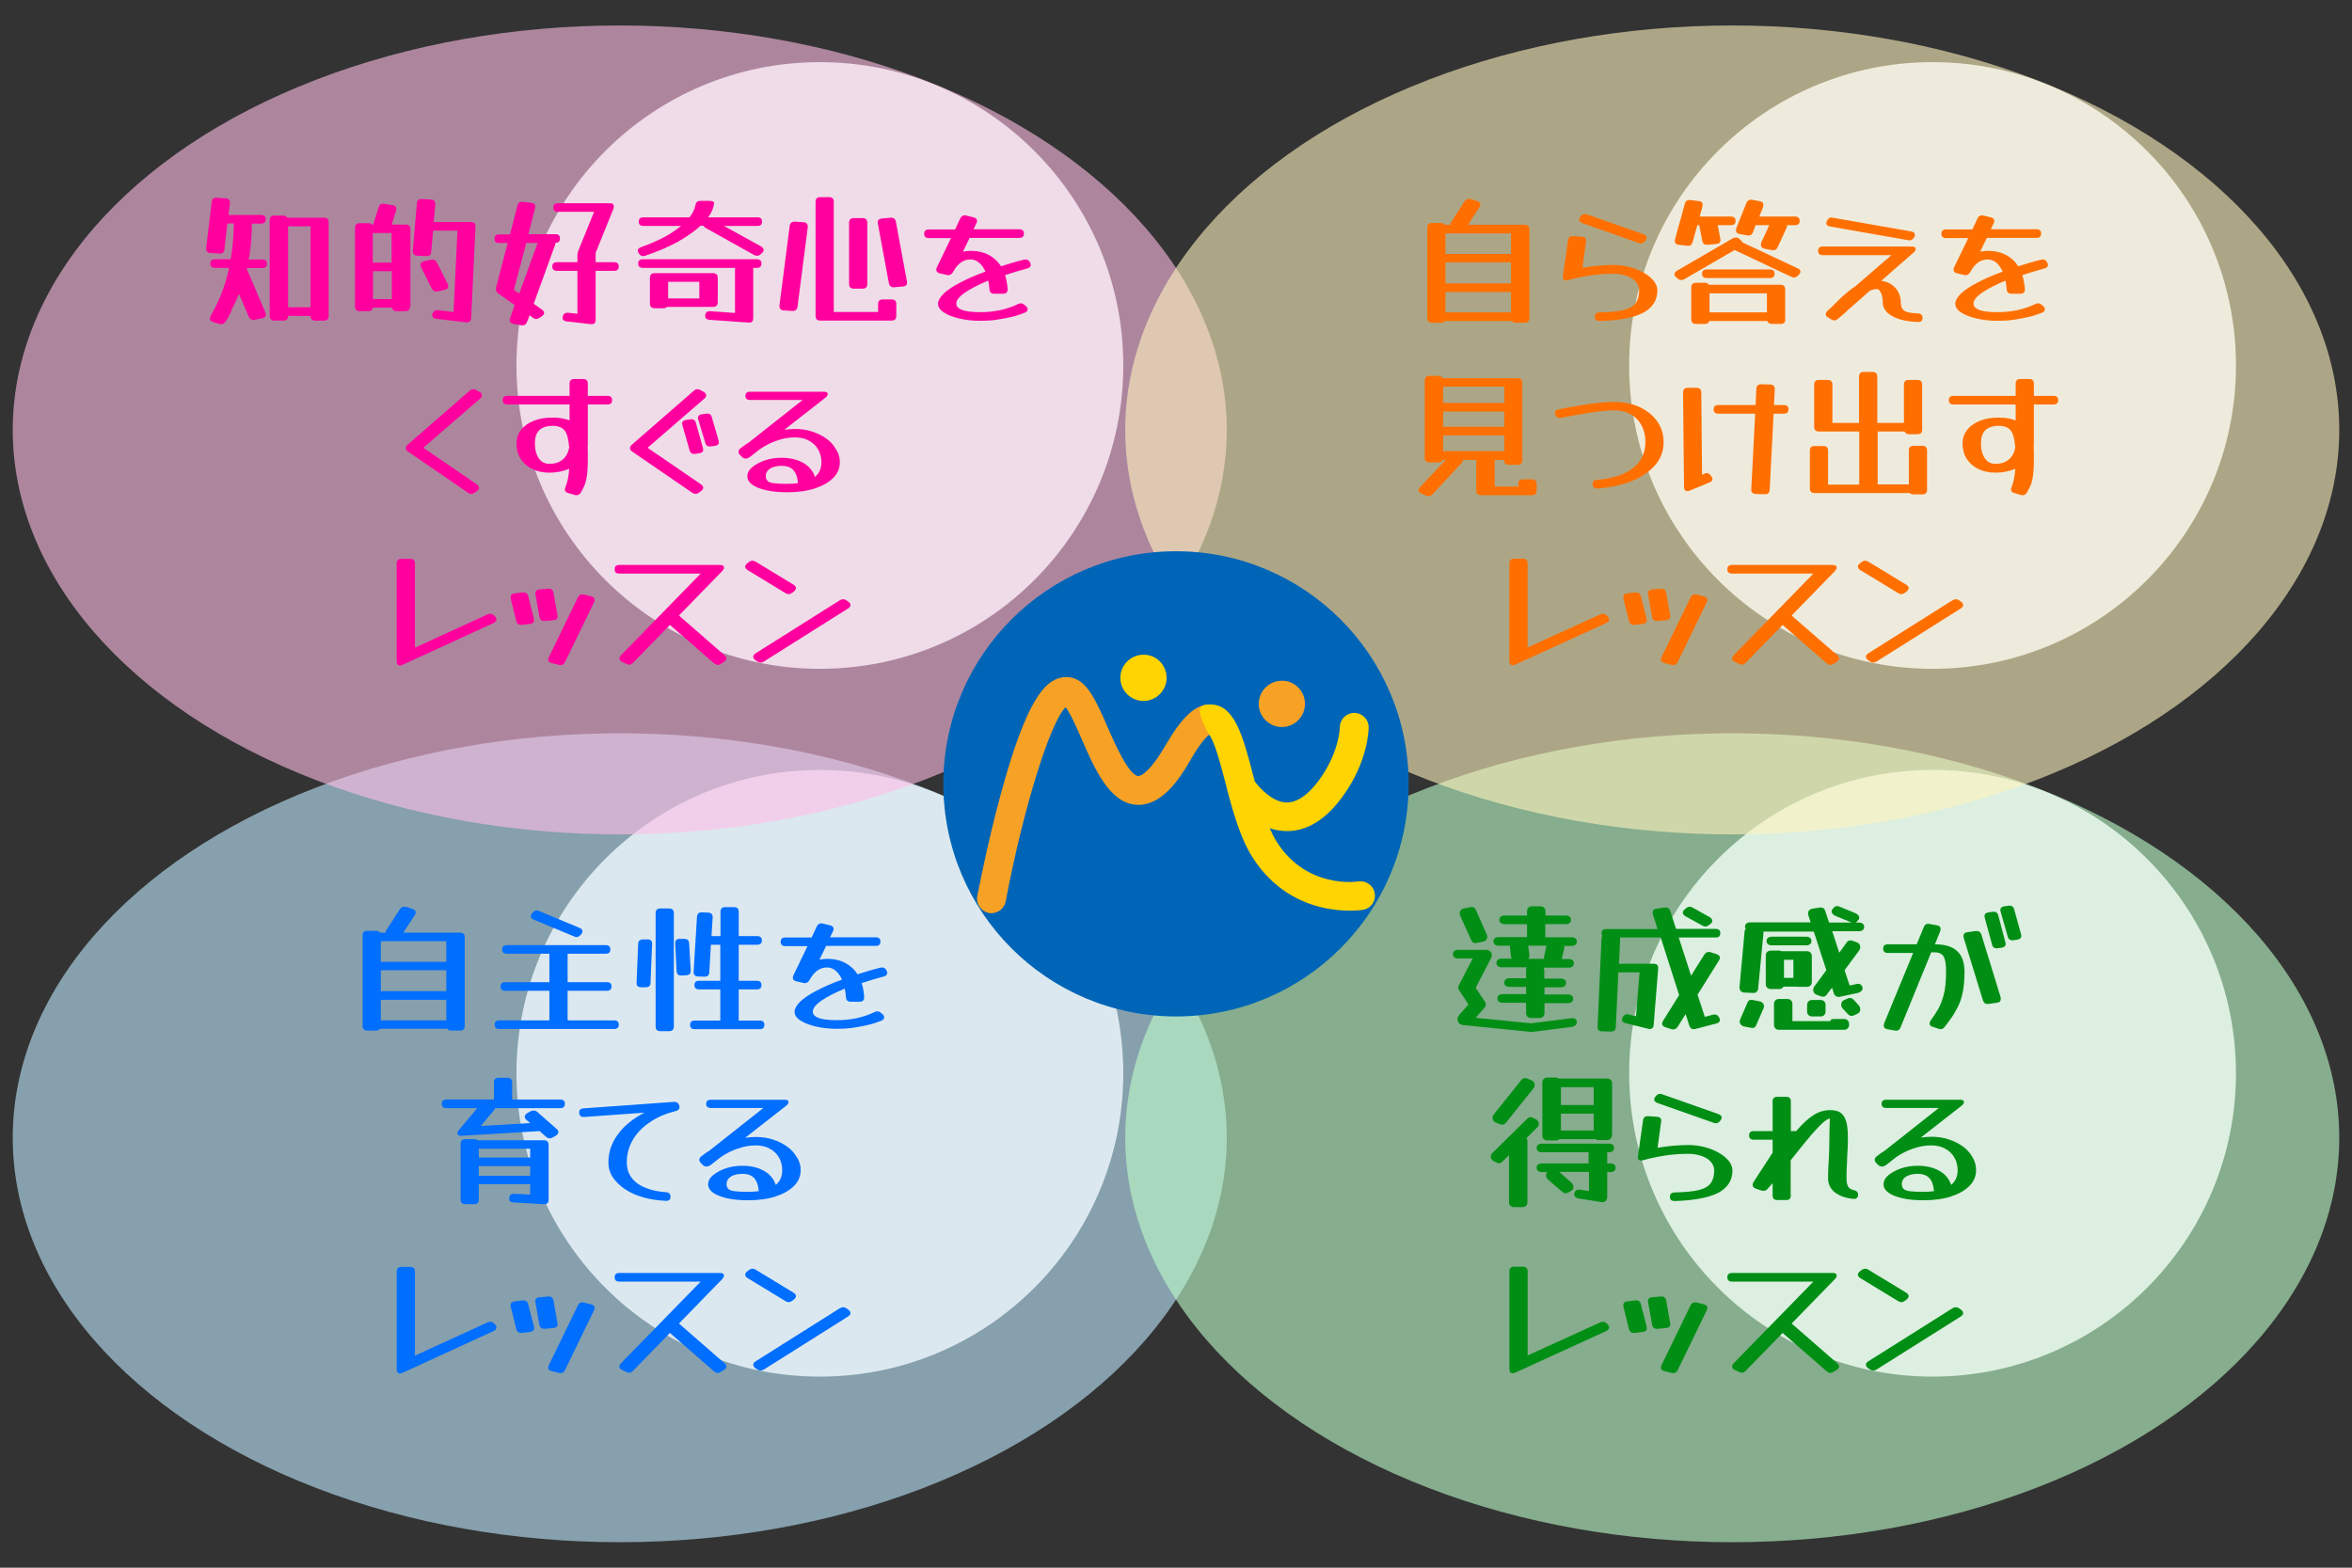 <?xml version="1.0" encoding="utf-8"?>
<!-- Generator: Adobe Illustrator 27.5.0, SVG Export Plug-In . SVG Version: 6.00 Build 0)  -->
<svg version="1.1" id="レイヤー_1" xmlns="http://www.w3.org/2000/svg" xmlns:xlink="http://www.w3.org/1999/xlink" x="0px"
	 y="0px" viewBox="0 0 1200 800" style="enable-background:new 0 0 1200 800;" xml:space="preserve">
<rect x="0" y="0" width="1200" height="800" fill="#333333" stroke="none"/>
<style type="text/css">
	.st0{opacity:0.6;fill:#BEE9FF;}
	.st1{opacity:0.8;fill:#F1FAFF;}
	.st2{fill:#006EFF;}
	.st3{opacity:0.6;fill:#FFBEE6;}
	.st4{opacity:0.8;fill:#FFF1FA;}
	.st5{fill:#FF009E;}
	.st6{opacity:0.6;fill:#BEFFC9;}
	.st7{opacity:0.8;fill:#F1FFF5;}
	.st8{fill:#008E15;}
	.st9{opacity:0.6;fill:#FFF3BE;}
	.st10{opacity:0.8;fill:#FFFCF1;}
	.st11{fill:#FF6F00;}
	.st12{fill:#0065B7;}
	.st13{fill:#F8A225;}
	.st14{fill:#FFD400;}
</style>
<g>
	<g>
		<g>
			<ellipse class="st0" cx="316.2" cy="580.6" rx="309.7" ry="206.4"/>
			<circle class="st1" cx="418.3" cy="547.7" r="154.8"/>
			<g>
				<path class="st2" d="M237.1,523.5c0,1.6-0.8,2.4-2.4,2.4h-4.5c-0.9,0-1.6-0.3-2-0.9h-34.3c-0.4,0.6-1,0.9-2,0.9h-4.5
					c-1.6,0-2.4-0.8-2.4-2.4v-46.1c0-1.6,0.8-2.4,2.4-2.4h4.5c0.9,0,1.6,0.3,2,0.9h2.9v-0.1c0-0.2,0-0.5,0.1-0.7
					c0.1-0.2,0.2-0.5,0.4-0.7l6.7-10.4c0.6-0.9,1.3-1.3,2.3-1.3c0.2,0,0.6,0,1,0.1l3.1,1c1.1,0.4,1.7,1,1.7,1.8c0,0.2,0,0.4-0.1,0.7
					c-0.1,0.2-0.2,0.5-0.4,0.7l-5.8,8.9h28.9c1.6,0,2.4,0.8,2.4,2.4V523.5z M227.7,480.3h-33.4v10.5h33.4V480.3z M194.3,505.8h33.4
					v-10.7h-33.4V505.8z M194.3,520.7h33.4v-10.5h-33.4V520.7z"/>
				<path class="st2" d="M289.7,520.3v0.4h23.6c1.6,0,2.4,0.7,2.4,2.2s-0.8,2.2-2.4,2.2h-58.5c-1.6,0-2.4-0.7-2.4-2.2
					s0.8-2.2,2.4-2.2h25.5v-0.4v-14.7h-22.5c-1.6,0-2.4-0.7-2.4-2.2c0-1.5,0.8-2.2,2.4-2.2h22.5v-14.3v-0.2h-21.7
					c-1.6,0-2.4-0.7-2.4-2.2s0.8-2.2,2.4-2.2h50.4c1.6,0,2.4,0.7,2.4,2.2s-0.8,2.2-2.4,2.2h-19.4v0.2v14.3h20c1.6,0,2.4,0.7,2.4,2.2
					c0,1.5-0.8,2.2-2.4,2.2h-20V520.3z M295.7,473.5c1,0.4,1.5,1,1.5,1.8c0,0.4-0.2,0.9-0.6,1.4l-0.4,0.4c-0.6,0.7-1.3,1.1-2,1.1
					c-0.4,0-0.9-0.1-1.2-0.3l-20.7-8.6c-1-0.4-1.5-1-1.5-1.8c0-0.4,0.2-0.9,0.6-1.4l0.4-0.4c0.6-0.7,1.3-1.1,2-1.1
					c0.4,0,0.9,0.1,1.2,0.3L295.7,473.5z"/>
				<path class="st2" d="M331.9,501.5c0,1.6-0.9,2.3-2.5,2.3h-2.3c-1.7,0-2.4-0.8-2.3-2.5l0.8-19.6c0-1.6,0.9-2.3,2.5-2.3h2.3
					c1.7,0,2.4,0.8,2.3,2.5L331.9,501.5z M343.8,523.8c0,1.6-0.8,2.4-2.4,2.4h-4.5c-1.6,0-2.4-0.8-2.4-2.4v-57.8
					c0-1.6,0.8-2.4,2.4-2.4h4.5c1.6,0,2.4,0.8,2.4,2.4V523.8z M352.4,495.2c0.1,1.6-0.7,2.4-2.3,2.5l-2.4,0.1
					c-1.6,0.1-2.4-0.7-2.5-2.3l-0.7-13.9c-0.1-1.7,0.7-2.5,2.3-2.5h2.3c1.6,0,2.4,0.8,2.5,2.3L352.4,495.2z M361.9,496.1
					c-0.1,1.7-1,2.4-2.6,2.3l-3.1-0.1c-1.6-0.1-2.4-0.9-2.3-2.5l1.7-27.9c0.1-1.7,1-2.4,2.6-2.3l3.1,0.1c1.6,0.1,2.4,0.9,2.3,2.5
					l-0.6,9.5h4.6v-12.4c0-1.6,0.8-2.4,2.4-2.4h4.5c1.6,0,2.4,0.8,2.4,2.4v12.4h9.4c1.6,0,2.4,0.7,2.4,2.2c0,1.5-0.8,2.2-2.4,2.2
					h-9.4v18.4h9.2c1.6,0,2.4,0.7,2.4,2.2c0,1.5-0.8,2.2-2.4,2.2h-9.2v15.7v0.2h10.7c1.6,0,2.4,0.7,2.4,2.2s-0.8,2.2-2.4,2.2h-33.1
					c-1.6,0-2.4-0.7-2.4-2.2s0.8-2.2,2.4-2.2h13v-0.2v-15.7h-10.8c-1.6,0-2.4-0.7-2.4-2.2c0-1.5,0.8-2.2,2.4-2.2h10.8v-18.4h-4.8
					L361.9,496.1z"/>
				<path class="st2" d="M440.9,508.7c0.1,1.7-0.7,2.5-2.4,2.5H434c-1.5,0-2.3-0.8-2.4-2.4c-0.1-1.5-0.3-2.9-0.6-4.3
					c-5.1,2.1-9.1,4.2-12,6.2c-2.9,2-4.3,3.9-4.3,5.5c0,1.5,1,2.5,3,3.3c2,0.7,5,1.1,9.2,1.1c7.2,0,13.6-1.4,19.2-4.1
					c0.5-0.3,1-0.4,1.5-0.4c0.6,0,1.2,0.2,1.8,0.7l0.7,0.6c0.6,0.5,1,1,1,1.7c0,0.7-0.4,1.3-1.3,1.7c-2,0.8-4.2,1.6-6.8,2.2
					c-2.6,0.6-5.2,1.1-8,1.5c-2.8,0.4-5.4,0.5-8.1,0.5c-3.9,0-7.5-0.4-10.8-1.2c-3.3-0.8-5.9-1.8-7.8-3.1c-2-1.3-2.9-2.8-2.9-4.4
					c0-1.6,1-3.3,2.9-5.2c1.9-1.8,4.7-3.7,8.4-5.6c3.6-1.9,7.9-3.8,12.9-5.6c-0.9-2-2-3.5-3.3-4.6c-1.3-1.1-2.8-1.6-4.4-1.6
					c-1.8,0-3.3,0.5-4.8,1.5c-1.4,1-2.8,2.6-4,4.8c-0.4,0.8-1,1.3-1.6,1.5l-0.1,0.1c-0.1,0-0.2,0-0.3,0c0,0-0.1,0.1-0.1,0.1
					c0,0,0,0,0.1,0c-0.1,0-0.2,0-0.4,0c-0.1,0-0.2,0-0.4,0c-0.1,0-0.3,0-0.4-0.1l-3.5-0.8c-0.2,0-0.3-0.1-0.4-0.1
					c-1-0.3-1.5-0.9-1.5-1.8c0-0.4,0.1-0.9,0.3-1.2l7.2-14.9h-11.3c-1.6,0-2.4-0.7-2.4-2.2s0.8-2.2,2.4-2.2h13.4l2.6-5.6
					c0.5-1.1,1.3-1.6,2.3-1.6c0.1,0,0.2,0,0.4,0c0.1,0,0.3,0,0.4,0.1l3.7,0.9c1.2,0.3,1.8,0.9,1.8,1.8c0,0.4-0.1,0.9-0.3,1.2
					l-1.5,3.1h23.3c1.6,0,2.4,0.7,2.4,2.2s-0.8,2.2-2.4,2.2h-25.3l-3.4,7c1.3-0.2,2.6-0.4,3.9-0.4c3.5,0,6.5,0.7,9.1,2
					c2.6,1.4,4.8,3.3,6.4,5.9c3.7-1.2,7.6-2.4,11.7-3.4c0.2,0,0.4-0.1,0.5-0.1c0.1,0,0.3,0,0.4,0c0.9,0,1.7,0.5,2.2,1.5
					c0.2,0.5,0.4,0.9,0.4,1.2c0,1-0.6,1.6-1.8,1.9c-4,1.1-7.8,2.2-11.3,3.4C440.3,503.6,440.7,506.1,440.9,508.7z"/>
				<path class="st2" d="M261.4,560.9v0.2h24.4c1.6,0,2.4,0.7,2.4,2.2c0,1.5-0.8,2.2-2.4,2.2h-33.2c-0.1,0.3-0.3,0.7-0.6,1.1l-6.7,8
					l25.2-1.5l-1.9-1.6c-0.6-0.5-0.9-1.1-0.9-1.6c0-0.6,0.4-1.2,1.2-1.8l1.8-1c0.5-0.3,1.1-0.4,1.6-0.4c0.6,0,1.2,0.2,1.8,0.7
					l9.9,8.7c0.6,0.5,0.9,1,0.9,1.6c0,0.6-0.4,1.2-1.2,1.8l-1.8,1c-0.5,0.3-1,0.4-1.5,0.4c-0.6,0-1.2-0.3-1.8-0.8l-3.3-2.9
					l-39.8,2.4c-1.4,0.1-2.1-0.4-2.1-1.4c0-0.4,0.2-1,0.7-1.5l9.4-11.2h-15.7c-1.6,0-2.4-0.7-2.4-2.2c0-1.5,0.8-2.2,2.4-2.2H252
					v-0.2v-8.5c0-1.6,0.8-2.4,2.4-2.4h4.5c1.6,0,2.4,0.8,2.4,2.4V560.9z M244.3,612.1c0,1.6-0.8,2.4-2.4,2.4h-4.5
					c-1.6,0-2.4-0.8-2.4-2.4v-28.4c0-1.6,0.8-2.4,2.4-2.4h4.5c0.7,0,1.3,0.2,1.8,0.6h33.8c1.6,0,2.4,0.8,2.4,2.4v27.9
					c0,1.7-0.8,2.4-2.5,2.3l-15.4-0.9c-1.5-0.1-2.2-0.7-2.2-1.9c0-1.8,0.9-2.6,2.6-2.5l8.1,0.4v-5.3h-26.2V612.1z M270.5,586.2
					h-26.2v4.5h26.2V586.2z M244.3,600h26.2v-4.9h-26.2V600z"/>
				<path class="st2" d="M339.8,608.4c1.6,0.1,2.3,0.9,2.3,2.3c0,1.5-0.8,2.2-2.5,2.1c-4.1-0.2-8-0.8-11.5-1.8
					c-3.5-1-6.6-2.4-9.3-4.2c-2.6-1.8-4.7-3.8-6.2-6.1c-1.5-2.3-2.2-4.8-2.2-7.5c0-5.2,1.6-10,4.9-14.4c3.2-4.4,7.7-8,13.5-11
					l-30.7,2.2c-1.8,0.1-2.6-0.7-2.6-2.5c0-1.1,0.7-1.8,2.2-1.9l46-3.3c1.5-0.1,2.4,0.5,2.9,1.9c0.1,0.4,0.1,0.7,0.1,0.8
					c0,1-0.7,1.7-2,2c-5.2,1.3-9.6,3.2-13.3,5.8c-3.7,2.5-6.6,5.5-8.6,9c-2,3.5-3,7.2-3,11.3c0,2.8,0.6,5.1,1.8,7
					c1.2,1.9,2.8,3.4,4.8,4.6c2,1.2,4.1,2,6.5,2.6C335.2,607.9,337.5,608.2,339.8,608.4z"/>
				<path class="st2" d="M408.5,597.1c0,3.1-1.1,5.8-3.4,8.1c-2.3,2.3-5.5,4.1-9.5,5.4c-4,1.3-8.7,1.9-14,1.9c-4,0-7.5-0.3-10.6-1
					c-3-0.7-5.4-1.6-7.1-2.8c-1.7-1.2-2.6-2.7-2.6-4.3c0-1.7,0.8-3.3,2.5-4.7c1.7-1.4,3.9-2.6,6.5-3.5c2.7-0.9,5.5-1.3,8.5-1.3
					c4.3,0,8,0.9,11,2.6c3,1.7,5,4.1,6,7.2c2.2-1.9,3.3-4.4,3.3-7.5c0-2.5-0.6-4.7-1.7-6.6c-1.1-1.9-2.7-3.4-4.8-4.5
					c-2-1.1-4.4-1.6-7-1.6c-3,0-6,0.5-9.1,1.6c-3.1,1-6,2.5-8.8,4.4l-4.7,3.7c-0.9,0.7-1.7,1.1-2.5,1.1c-0.9,0-1.7-0.4-2.4-1.3
					l-0.6-0.6c-0.5-0.5-0.7-1-0.7-1.6c0-0.6,0.3-1.2,1-1.7c1.2-1,2.6-2,4.1-2.9l27.6-21.8h-26.8c-1.6,0-2.4-0.7-2.4-2.1
					c0-1.4,0.8-2.1,2.4-2.1h37.6c1.4,0,2,0.4,2,1.2c0,0.6-0.3,1.1-1,1.7l-21.1,16.5c1.9-0.2,3.6-0.4,5.3-0.4c3.1,0,6.1,0.4,8.8,1.3
					c2.8,0.9,5.2,2.1,7.3,3.6c2.1,1.5,3.7,3.3,4.9,5.4C407.9,592.5,408.5,594.7,408.5,597.1z M370.7,604.3c0,1,0.3,1.8,0.9,2.4
					c0.6,0.6,1.7,1,3.3,1.2c1.6,0.2,3.8,0.3,6.7,0.3c2,0,3.9-0.1,5.6-0.4c-0.1-0.2-0.2-0.6-0.2-1c-0.6-5.2-3.3-7.8-8.1-7.8
					c-2.5,0-4.5,0.5-6,1.4C371.5,601.3,370.7,602.6,370.7,604.3z"/>
				<path class="st2" d="M248.8,674.8c0.4-0.2,0.8-0.3,1.3-0.3c0.7,0,1.4,0.3,2,0.9l0.4,0.4c0.5,0.5,0.8,1.1,0.8,1.6
					c0,0.7-0.5,1.3-1.4,1.8l-46.6,21.4c-0.4,0.2-0.8,0.3-1.2,0.3c-1.1,0-1.7-0.7-1.7-2.1v-49.9c0-1.6,0.8-2.4,2.4-2.4h4.5
					c1.6,0,2.4,0.8,2.4,2.4v42.9L248.8,674.8z"/>
				<path class="st2" d="M272.4,676.9c0,0.2,0.1,0.5,0.1,0.8c0,1.2-0.7,1.8-2,2l-4.2,0.5c-1.5,0.1-2.5-0.5-2.9-2l-2.8-11.3
					c0-0.1-0.1-0.3-0.1-0.4c0-0.1,0-0.3,0-0.4c0-1.2,0.7-1.8,2-2l4.2-0.5c1.5-0.1,2.4,0.5,2.8,2L272.4,676.9z M284.4,675
					c0,0.1,0.1,0.3,0.1,0.6c0,1.3-0.7,2-2.2,2.1l-4.4,0.4c-1.5,0.1-2.4-0.6-2.7-2.1l-2-11.3c0-0.1-0.1-0.3-0.1-0.6
					c0-1.3,0.7-2,2.2-2.1l4.4-0.4c1.5-0.1,2.4,0.6,2.7,2.1L284.4,675z M288.3,699.1c-0.5,1.1-1.3,1.6-2.3,1.6c-0.1,0-0.2,0-0.4,0
					c-0.1,0-0.3,0-0.4-0.1l-3.7-0.9c-1.2-0.3-1.8-0.9-1.8-1.8c0-0.4,0.1-0.9,0.3-1.2l14.8-30.5c0.5-1.1,1.3-1.6,2.3-1.6
					c0.1,0,0.2,0,0.4,0c0.1,0,0.3,0,0.4,0.1l3.7,0.9c1.2,0.3,1.8,0.9,1.8,1.8c0,0.4-0.1,0.9-0.3,1.2L288.3,699.1z"/>
				<path class="st2" d="M323,699.5c-0.6,0.6-1.2,1-2,1c-0.3,0-0.8-0.1-1.4-0.4l-2.1-1c-1-0.4-1.5-1-1.5-1.8c0-0.4,0.3-1,0.8-1.6
					l40.7-41.7H316c-1.6,0-2.4-0.7-2.4-2.2c0-1.5,0.8-2.2,2.4-2.2h51.4c1.4,0,2,0.5,2,1.4c0,0.4-0.3,1-0.8,1.6l-22.2,22.8l23.3,20.3
					c0.6,0.5,0.9,1,0.9,1.6c0,0.6-0.4,1.2-1.2,1.8l-1.7,1c-0.3,0.1-0.6,0.3-0.8,0.4c-0.3,0.1-0.5,0.1-0.8,0.1
					c-0.5,0-1.1-0.3-1.8-0.8l-22.5-19.6L323,699.5z"/>
				<path class="st2" d="M404.9,659.7c0.8,0.5,1.2,1.1,1.2,1.7c0,0.6-0.3,1.1-1,1.7l-0.9,0.7c-0.6,0.4-1.2,0.7-1.8,0.7
					c-0.5,0-1.1-0.2-1.6-0.5l-19.4-11.8c-0.8-0.5-1.2-1.1-1.2-1.7c0-0.6,0.3-1.1,1-1.7l0.9-0.7c0.6-0.4,1.2-0.7,1.8-0.7
					c0.5,0,1.1,0.2,1.6,0.5L404.9,659.7z M428.5,667.6c0.5-0.3,1.1-0.5,1.7-0.5c0.6,0,1.1,0.2,1.7,0.6l1,0.7c0.7,0.5,1,1.1,1,1.7
					c0,0.6-0.4,1.2-1.2,1.7l-43,27.1c-0.5,0.3-1.1,0.5-1.7,0.5c-0.6,0-1.1-0.2-1.7-0.6l-1-0.7c-0.7-0.5-1-1.1-1-1.7
					c0-0.6,0.4-1.2,1.2-1.7L428.5,667.6z"/>
			</g>
		</g>
		<g>
			<ellipse class="st3" cx="316.2" cy="219.4" rx="309.7" ry="206.4"/>
			<circle class="st4" cx="418.3" cy="186.5" r="154.8"/>
			<g>
				<path class="st5" d="M115.1,164.1c-0.6,0.9-1.3,1.3-2.2,1.3c-0.2,0-0.6,0-1-0.1l-3.2-1c-1.1-0.3-1.6-0.9-1.6-1.8
					c0-0.4,0.1-0.9,0.4-1.4c4.4-7.5,7.5-15.6,9.4-24.4h-7.2c-1.6,0-2.4-0.7-2.4-2.2s0.8-2.2,2.4-2.2h8c1-5.6,1.5-11.6,1.6-18.1v-0.2
					h-3.3l-1.5,13.2c-0.1,1.6-1,2.3-2.6,2.2l-4.5-0.3c-0.8,0-1.4-0.3-1.8-0.8c-0.4-0.5-0.5-1.1-0.4-1.9l2.8-23.3
					c0.1-1.6,1-2.3,2.6-2.2l4.5,0.3c0.8,0,1.4,0.3,1.8,0.8c0.4,0.5,0.5,1.1,0.4,1.9l-0.7,5.8h16.6c1.6,0,2.4,0.7,2.4,2.2
					c0,1.5-0.8,2.2-2.4,2.2h-4.8c0.1,0.5,0.1,1.2,0.1,2c-0.1,3-0.3,5.9-0.5,8.6c-0.3,2.7-0.6,5.3-1.1,7.7h6.9c1.6,0,2.4,0.7,2.4,2.2
					s-0.8,2.2-2.4,2.2h-7.8c0,0.2-0.1,0.4-0.1,0.6c0.1,0.2,0.3,0.4,0.4,0.7l9.1,21.3c0.1,0.2,0.2,0.4,0.2,0.6c0,0.2,0.1,0.4,0.1,0.6
					c0,0.9-0.6,1.5-1.8,1.8l-3.9,0.8c-0.1,0-0.2,0.1-0.4,0.1c-0.1,0-0.3,0-0.4,0c-1,0-1.8-0.6-2.3-1.7l-5-11.6
					c-1,2.6-2.1,5.1-3.4,7.4C117.7,159.7,116.5,162,115.1,164.1z M137.6,112.4c0-1.6,0.8-2.4,2.4-2.4h4.5c1,0,1.7,0.4,2.1,1.1h18.7
					c1.6,0,2.4,0.8,2.4,2.4v47.7c0,1.6-0.8,2.4-2.4,2.4h-4.5c-1.6,0-2.4-0.8-2.4-2.4H147c0,1.6-0.8,2.4-2.4,2.4H140
					c-1.6,0-2.4-0.8-2.4-2.4V112.4z M158.4,115.5H147v41.3h11.4V115.5z"/>
				<path class="st5" d="M209.2,156.4c0,1.6-0.8,2.4-2.4,2.4h-4.5c-1.3,0-2.1-0.6-2.3-1.8h-9.7c-0.2,1.2-1,1.8-2.3,1.8h-4.5
					c-1.6,0-2.4-0.8-2.4-2.4v-40.1c0-1.6,0.8-2.4,2.4-2.4h4.5c0.8,0,1.4,0.2,1.8,0.7h0.8v-0.1c0-0.2,0-0.6,0.1-1l2.5-7.7
					c0.4-1.5,1.4-2.1,2.9-1.8l4.1,0.7c1.3,0.1,2,0.8,2,1.9c0,0.2,0,0.6-0.1,1l-2.3,7h7.2c1.6,0,2.4,0.8,2.4,2.4V156.4z M199.8,118.9
					h-9.6V134h9.6V118.9z M190.3,152.6h9.6v-14.2h-9.6V152.6z M222.6,162.7c-1.7-0.2-2.3-1.1-2-2.5c0.4-1.4,1.3-2,2.8-1.9l8,0.9
					l2-41.5h-12.4l-1,10.8c-0.1,1.6-1,2.3-2.6,2.2l-4.5-0.2c-1.7-0.1-2.4-1-2.3-2.6l2.1-24.1c0.1-1.6,1-2.3,2.6-2.2l4.5,0.2
					c1.7,0.1,2.4,1,2.3,2.6l-0.8,8.9h19c1.7,0,2.4,0.8,2.3,2.5l-2.2,46.5c-0.1,1.6-1,2.3-2.6,2.2L222.6,162.7z M228.4,144.9
					c0.2,0.4,0.3,0.8,0.3,1.2c0,0.9-0.6,1.5-1.8,1.8l-3.5,0.8c-0.4,0.1-0.7,0.1-0.8,0.1c-1,0-1.7-0.5-2.3-1.5l-5.5-11
					c-0.2-0.4-0.3-0.8-0.3-1.2c0-0.9,0.6-1.5,1.8-1.8l3.5-0.8c0.4-0.1,0.7-0.1,0.8-0.1c1,0,1.7,0.5,2.3,1.5L228.4,144.9z"/>
				<path class="st5" d="M268.9,164.3c-0.5,1.3-1.5,1.9-2.9,1.7l-4-0.7c-1.3-0.2-2-0.9-2-1.9c0-0.3,0.1-0.7,0.2-1l2.4-6.7l-8.3-5.9
					c-0.9-0.6-1.3-1.3-1.3-2.3c0-0.1,0-0.3,0-0.4c0-0.1,0.1-0.3,0.1-0.4l5.9-22.7h-4.3c-1.6,0-2.4-0.7-2.4-2.2
					c0-1.5,0.8-2.2,2.4-2.2h5.5l3.8-14.7c0.4-1.5,1.3-2.1,2.9-1.9l4.2,0.5c1.4,0.1,2,0.8,2,2c0,0.1,0,0.4-0.1,0.8l-3.4,13.2h13.7
					c1.6,0,2.4,0.7,2.4,2.2c0,1.5-0.8,2.2-2.3,2.2v0.1c0,0.3-0.1,0.6-0.2,1L272.3,155l4.2,3c0.7,0.5,1.1,1,1.1,1.7
					c0,0.6-0.4,1.2-1.2,1.7l-1.2,0.8c-0.6,0.4-1.2,0.6-1.6,0.6c-0.6,0-1.2-0.2-1.8-0.7l-1.6-1.2L268.9,164.3z M262.2,147.9l2.7,1.9
					l9.4-25.8h-5.8L262.2,147.9z M289.1,164c-1.7-0.2-2.3-1.1-2-2.5c0.4-1.4,1.3-2,2.8-1.9l4.7,0.5v-21.9h-10.4
					c-1.6,0-2.4-0.7-2.4-2.2c0-1.5,0.8-2.2,2.4-2.2h10.4v-3.3c0-1,0.2-1.9,0.6-2.9l7.9-19.5h-18.4c-1.6,0-2.4-0.7-2.4-2.2
					c0-1.5,0.8-2.2,2.4-2.2h26.5c1.4,0,2,0.6,2,1.7c0,0.3-0.1,0.7-0.2,1.1l-9.1,22.5v4.8h9.4c1.6,0,2.4,0.7,2.4,2.2
					c0,1.5-0.8,2.2-2.4,2.2h-9.4v24.9c0,1.8-0.9,2.5-2.6,2.3L289.1,164z"/>
				<path class="st5" d="M329.2,130.5c-0.3,0.1-0.7,0.2-1.1,0.2c-0.8,0-1.5-0.4-2.1-1.3l-0.1-0.1c-0.3-0.5-0.5-1-0.5-1.4
					c0-0.8,0.6-1.4,1.7-1.8c4.3-1.5,8.1-3.2,11.6-5c3.4-1.8,6.3-3.8,8.8-5.8h-19.2c-1.6,0-2.4-0.7-2.4-2.2c0-1.5,0.8-2.2,2.4-2.2
					h23.5c1.6-2,2.6-4.1,3-6.2c0.3-1.5,1.1-2.2,2.5-2.2h4.5c1.8,0,2.6,0.4,2.5,1.2c-0.2,2.4-1.2,4.8-3,7.2h25.1
					c1.6,0,2.4,0.7,2.4,2.2c0,1.5-0.8,2.2-2.4,2.2h-17l19,10.5c0.8,0.5,1.2,1.1,1.2,1.8c0,0.5-0.3,1.1-0.9,1.6l-0.7,0.6
					c-0.5,0.5-1.1,0.7-1.8,0.7c-0.5,0-1-0.1-1.5-0.4L360,116.3c-0.5-0.3-0.9-0.7-1.1-1.1h-1.5c-3.1,2.9-7,5.6-11.8,8.3
					C340.9,126.1,335.4,128.4,329.2,130.5z M362,163.2c-1.5-0.1-2.2-0.8-2.2-1.9c0-1.8,0.9-2.6,2.6-2.5l12.6,0.9v-22.1
					c0-0.3,0-0.6,0.1-0.9h-47.1c-1.6,0-2.4-0.7-2.4-2.2s0.8-2.2,2.4-2.2h58.1c1.6,0,2.4,0.7,2.4,2.2s-0.8,2.2-2.4,2.2h-1.9
					c0.1,0.2,0.1,0.5,0.1,0.9v24.7c0,1.7-0.8,2.5-2.5,2.3L362,163.2z M366.2,154.2c0,1.6-0.8,2.4-2.4,2.4h-4.5h-0.1h-0.1h-18.7
					c-0.4,0.4-1,0.7-1.8,0.7H334c-1.6,0-2.4-0.8-2.4-2.4v-13.1c0-1.6,0.8-2.4,2.4-2.4h4.5h0.1h0.1h25.1c1.6,0,2.4,0.8,2.4,2.4V154.2
					z M356.8,143.8h-15.9v8.5h15.9V143.8z"/>
				<path class="st5" d="M406.9,156.5c-0.2,1.5-1.1,2.2-2.6,2.2l-4.4-0.3c-0.8,0-1.4-0.3-1.8-0.8c-0.4-0.5-0.5-1.1-0.4-1.9l5.2-40.4
					c0.2-1.5,1.1-2.2,2.6-2.2l4.4,0.3c0.8,0,1.4,0.3,1.8,0.8c0.4,0.5,0.5,1.1,0.4,1.9L406.9,156.5z M448,155.2
					c0-1.6,0.8-2.4,2.4-2.4h4.5c1.6,0,2.4,0.8,2.4,2.4v6c0,1.6-0.8,2.4-2.4,2.4h-36.4c-1.6,0-2.4-0.8-2.4-2.4V103
					c0-1.6,0.8-2.4,2.4-2.4h4.5c1.6,0,2.4,0.8,2.4,2.4v56.2H448V155.2z M442.5,144.9c0,1.6-0.8,2.4-2.4,2.4h-4.5
					c-1.6,0-2.4-0.8-2.4-2.4v-31.2c0-1.6,0.8-2.4,2.4-2.4h4.5c1.6,0,2.4,0.8,2.4,2.4V144.9z M462.7,143.5c0,0.1,0.1,0.3,0.1,0.6
					c0,1.3-0.7,2-2.2,2.1l-4.4,0.4c-1.5,0.1-2.4-0.6-2.7-2.1l-5.6-30.3c0-0.1-0.1-0.3-0.1-0.6c0-1.3,0.7-2,2.2-2.1l4.4-0.4
					c1.5-0.1,2.4,0.6,2.7,2.1L462.7,143.5z"/>
				<path class="st5" d="M514.1,147.4c0.1,1.7-0.7,2.5-2.4,2.5h-4.5c-1.5,0-2.3-0.8-2.4-2.4c-0.1-1.5-0.3-2.9-0.6-4.3
					c-5.1,2.1-9.1,4.2-12,6.2c-2.9,2-4.3,3.9-4.3,5.5c0,1.5,1,2.5,3,3.3c2,0.7,5,1.1,9.2,1.1c7.2,0,13.6-1.4,19.2-4.1
					c0.5-0.3,1-0.4,1.5-0.4c0.6,0,1.2,0.2,1.8,0.7l0.7,0.6c0.6,0.5,1,1,1,1.7c0,0.7-0.4,1.3-1.3,1.7c-2,0.8-4.2,1.6-6.8,2.2
					c-2.6,0.6-5.2,1.1-8,1.5c-2.8,0.4-5.4,0.5-8.1,0.5c-3.9,0-7.5-0.4-10.8-1.2c-3.3-0.8-5.9-1.8-7.8-3.1c-2-1.3-2.9-2.8-2.9-4.4
					c0-1.6,1-3.3,2.9-5.2c1.9-1.8,4.7-3.7,8.4-5.6c3.6-1.9,7.9-3.8,12.9-5.6c-0.9-1.9-2-3.5-3.3-4.6c-1.3-1.1-2.8-1.6-4.4-1.6
					c-1.8,0-3.3,0.5-4.8,1.5c-1.4,1-2.8,2.6-4,4.8c-0.4,0.8-1,1.3-1.6,1.5l-0.1,0.1c-0.1,0-0.2,0-0.3,0c0,0-0.1,0.1-0.1,0.1
					c0,0,0,0,0.1,0c-0.1,0-0.2,0-0.4,0c-0.1,0-0.2,0-0.4,0s-0.3,0-0.4-0.1l-3.5-0.8c-0.2,0-0.3-0.1-0.4-0.1c-1-0.3-1.5-0.9-1.5-1.8
					c0-0.4,0.1-0.9,0.3-1.2l7.2-14.9h-11.3c-1.6,0-2.4-0.7-2.4-2.2c0-1.5,0.8-2.2,2.4-2.2h13.4l2.6-5.6c0.5-1.1,1.3-1.6,2.3-1.6
					c0.1,0,0.2,0,0.4,0s0.3,0,0.4,0.1l3.7,0.9c1.2,0.3,1.8,0.9,1.8,1.8c0,0.4-0.1,0.9-0.3,1.2l-1.5,3.1h23.3c1.6,0,2.4,0.7,2.4,2.2
					c0,1.5-0.8,2.2-2.4,2.2h-25.3l-3.4,7c1.3-0.2,2.6-0.4,3.9-0.4c3.5,0,6.5,0.7,9.1,2c2.6,1.4,4.8,3.3,6.4,5.9
					c3.7-1.2,7.6-2.4,11.7-3.4c0.2,0,0.4-0.1,0.5-0.1c0.1,0,0.3,0,0.4,0c0.9,0,1.7,0.5,2.2,1.5c0.2,0.5,0.4,0.9,0.4,1.2
					c0,1-0.6,1.6-1.8,1.9c-4,1.1-7.8,2.2-11.3,3.4C513.4,142.4,513.9,144.8,514.1,147.4z"/>
				<path class="st5" d="M243.3,247.2c0.7,0.5,1.1,1,1.1,1.7c0,0.6-0.4,1.1-1.1,1.7l-1.2,0.8c-0.4,0.4-1,0.6-1.7,0.6
					c-0.6,0-1.1-0.2-1.7-0.6l-30.6-21c-0.7-0.5-1.1-1.1-1.1-1.7c0-0.6,0.3-1.2,1-1.8l31.6-27.5c0.6-0.5,1.2-0.8,1.8-0.8
					c0.5,0,1,0.1,1.5,0.4l1.8,1c0.8,0.5,1.2,1.1,1.2,1.8c0,0.5-0.3,1.1-0.9,1.6l-29,25.1L243.3,247.2z"/>
				<path class="st5" d="M296.4,251.3c-0.6,0.9-1.3,1.4-2.2,1.4c-0.1,0-0.3,0-0.4,0c-0.1,0-0.3-0.1-0.5-0.1l-3.4-1
					c-1.1-0.3-1.7-0.9-1.7-1.8c0-0.4,0.1-0.9,0.3-1.2c1-2.5,1.7-5.7,1.9-9.4c-3,1.3-6.4,2-10.1,2c-3.3,0-6.2-0.6-8.8-1.9
					c-2.5-1.2-4.5-3-5.9-5.2c-1.4-2.2-2.1-4.9-2.1-7.8c0-2.7,0.8-5,2.4-7c1.6-2,3.7-3.5,6.5-4.6c2.7-1.1,5.9-1.6,9.4-1.6
					c1.8,0,3.4,0.1,4.9,0.4c1.4,0.2,2.7,0.6,3.9,1v-8.1h-31.7c-1.6,0-2.4-0.7-2.4-2.2c0-1.5,0.8-2.2,2.4-2.2h31.7v-6.2
					c0-1.6,0.8-2.4,2.4-2.4h4.5c1.6,0,2.4,0.8,2.4,2.4v6.2h10c1.6,0,2.4,0.7,2.4,2.2c0,1.5-0.8,2.2-2.4,2.2h-10v19.7
					c0,0.7,0,1.5-0.1,2.2c0,0.8,0.1,1.5,0.1,2.3c0,0.7,0,1.4,0,2.1v2.4c0,2.5-0.1,4.7-0.3,6.5c-0.2,1.9-0.5,3.5-1,5.1
					C298.1,248,297.4,249.6,296.4,251.3z M272.9,226.2c0,3.3,0.7,5.8,2,7.7c1.3,1.9,3.1,2.8,5.4,2.8c2.8,0,5-0.7,6.8-2.2
					c1.7-1.4,2.8-3.5,3.3-6.1c-0.3-4.2-1.1-7.1-2.3-8.7c-1.3-1.6-3.3-2.4-6.2-2.4C275.8,217.4,272.9,220.3,272.9,226.2z"/>
				<path class="st5" d="M357.7,247.2c0.7,0.5,1.1,1,1.1,1.7c0,0.6-0.4,1.1-1.1,1.7l-1.2,0.8c-0.4,0.4-1,0.6-1.7,0.6
					c-0.6,0-1.1-0.2-1.7-0.6l-30.6-21c-0.7-0.5-1.1-1.1-1.1-1.7c0-0.6,0.3-1.2,1-1.8l31.6-27.5c0.6-0.5,1.2-0.8,1.8-0.8
					c0.5,0,1,0.1,1.5,0.4l1.8,1c0.8,0.5,1.2,1.1,1.2,1.8c0,0.5-0.3,1.1-0.9,1.6l-29,25.1L357.7,247.2z M358.7,228.8
					c0,0.2,0.1,0.4,0.1,0.7c0,1-0.7,1.6-2,1.8l-2.1,0.3c-1.5,0.2-2.4-0.3-2.8-1.6l-3.8-13.2c0-0.2-0.1-0.4-0.1-0.7
					c0-1,0.7-1.6,2-1.8l2.1-0.3c1.6-0.2,2.5,0.3,2.9,1.6L358.7,228.8z M366.7,225c0,0.2,0.1,0.4,0.1,0.7c0,1-0.6,1.5-1.9,1.8
					l-2.1,0.3c-1.6,0.2-2.5-0.3-2.9-1.6l-3.7-12.3c0-0.1-0.1-0.2-0.1-0.4c0-0.1,0-0.3,0-0.4c0-0.9,0.7-1.5,2-1.7l2.1-0.3
					c1.6-0.2,2.5,0.3,2.9,1.6L366.7,225z"/>
				<path class="st5" d="M428.5,235.8c0,3.1-1.1,5.8-3.4,8.1c-2.3,2.3-5.5,4.1-9.5,5.4c-4,1.3-8.7,1.9-14,1.9c-4,0-7.5-0.3-10.6-1
					c-3-0.7-5.4-1.6-7.1-2.8c-1.7-1.2-2.6-2.7-2.6-4.3c0-1.7,0.8-3.3,2.5-4.7c1.7-1.4,3.9-2.6,6.5-3.5c2.7-0.9,5.5-1.3,8.5-1.3
					c4.3,0,8,0.9,11,2.6c3,1.7,5,4.1,6,7.2c2.2-1.9,3.3-4.4,3.3-7.5c0-2.5-0.6-4.7-1.7-6.6c-1.1-1.9-2.7-3.4-4.8-4.5
					c-2-1.1-4.4-1.6-7-1.6c-3,0-6,0.5-9.1,1.6c-3.1,1-6,2.5-8.8,4.4l-4.7,3.7c-0.9,0.7-1.7,1.1-2.5,1.1c-0.9,0-1.7-0.4-2.4-1.3
					l-0.6-0.6c-0.5-0.5-0.7-1-0.7-1.6c0-0.6,0.3-1.2,1-1.7c1.2-1,2.6-2,4.1-2.9l27.6-21.8h-26.8c-1.6,0-2.4-0.7-2.4-2.1
					c0-1.4,0.8-2.1,2.4-2.1h37.6c1.4,0,2,0.4,2,1.2c0,0.6-0.3,1.1-1,1.7l-21.1,16.5c1.9-0.2,3.6-0.4,5.3-0.4c3.1,0,6.1,0.4,8.8,1.3
					c2.8,0.9,5.2,2.1,7.3,3.6c2.1,1.5,3.7,3.3,4.9,5.4C427.9,231.3,428.5,233.5,428.5,235.8z M390.7,243c0,1,0.3,1.8,0.9,2.4
					c0.6,0.6,1.7,1,3.3,1.2c1.6,0.2,3.8,0.3,6.7,0.3c2,0,3.9-0.1,5.6-0.4c-0.1-0.2-0.2-0.6-0.2-1c-0.6-5.2-3.3-7.8-8.1-7.8
					c-2.5,0-4.5,0.5-6,1.4C391.4,240.1,390.7,241.4,390.7,243z"/>
				<path class="st5" d="M248.8,313.5c0.4-0.2,0.8-0.3,1.3-0.3c0.7,0,1.4,0.3,2,0.9l0.4,0.4c0.5,0.5,0.8,1.1,0.8,1.6
					c0,0.7-0.5,1.3-1.4,1.8l-46.6,21.4c-0.4,0.2-0.8,0.3-1.2,0.3c-1.1,0-1.7-0.7-1.7-2.1v-49.9c0-1.6,0.8-2.4,2.4-2.4h4.5
					c1.6,0,2.4,0.8,2.4,2.4v42.9L248.8,313.5z"/>
				<path class="st5" d="M272.4,315.6c0,0.2,0.1,0.5,0.1,0.8c0,1.2-0.7,1.8-2,2l-4.2,0.5c-1.5,0.1-2.5-0.5-2.9-2l-2.8-11.3
					c0-0.1-0.1-0.3-0.1-0.4c0-0.1,0-0.3,0-0.4c0-1.2,0.7-1.8,2-2l4.2-0.5c1.5-0.1,2.4,0.5,2.8,2L272.4,315.6z M284.4,313.8
					c0,0.1,0.1,0.3,0.1,0.6c0,1.3-0.7,2-2.2,2.1l-4.4,0.4c-1.5,0.1-2.4-0.6-2.7-2.1l-2-11.3c0-0.1-0.1-0.3-0.1-0.6
					c0-1.3,0.7-2,2.2-2.1l4.4-0.4c1.5-0.1,2.4,0.6,2.7,2.1L284.4,313.8z M288.3,337.8c-0.5,1.1-1.3,1.6-2.3,1.6c-0.1,0-0.2,0-0.4,0
					c-0.1,0-0.3,0-0.4-0.1l-3.7-0.9c-1.2-0.3-1.8-0.9-1.8-1.8c0-0.4,0.1-0.9,0.3-1.2l14.8-30.5c0.5-1.1,1.3-1.6,2.3-1.6
					c0.1,0,0.2,0,0.4,0c0.1,0,0.3,0,0.4,0.1l3.7,0.9c1.2,0.3,1.8,0.9,1.8,1.8c0,0.4-0.1,0.9-0.3,1.2L288.3,337.8z"/>
				<path class="st5" d="M323,338.2c-0.6,0.6-1.2,1-2,1c-0.3,0-0.8-0.1-1.4-0.4l-2.1-1c-1-0.4-1.5-1-1.5-1.8c0-0.4,0.3-1,0.8-1.6
					l40.7-41.7H316c-1.6,0-2.4-0.7-2.4-2.2c0-1.5,0.8-2.2,2.4-2.2h51.4c1.4,0,2,0.5,2,1.4c0,0.4-0.3,1-0.8,1.6l-22.2,22.8l23.3,20.3
					c0.6,0.5,0.9,1,0.9,1.6c0,0.6-0.4,1.2-1.2,1.8l-1.7,1c-0.3,0.1-0.6,0.3-0.8,0.4c-0.3,0.1-0.5,0.1-0.8,0.1
					c-0.5,0-1.1-0.3-1.8-0.8l-22.5-19.6L323,338.2z"/>
				<path class="st5" d="M404.9,298.4c0.8,0.5,1.2,1.1,1.2,1.7s-0.3,1.1-1,1.7l-0.9,0.7c-0.6,0.4-1.2,0.7-1.8,0.7
					c-0.5,0-1.1-0.2-1.6-0.5l-19.4-11.8c-0.8-0.5-1.2-1.1-1.2-1.7s0.3-1.1,1-1.7l0.9-0.7c0.6-0.4,1.2-0.7,1.8-0.7
					c0.5,0,1.1,0.2,1.6,0.5L404.9,298.4z M428.5,306.3c0.5-0.3,1.1-0.5,1.7-0.5c0.6,0,1.1,0.2,1.7,0.6l1,0.7c0.7,0.5,1,1.1,1,1.7
					c0,0.6-0.4,1.2-1.2,1.7l-43,27.1c-0.5,0.3-1.1,0.5-1.7,0.5c-0.6,0-1.1-0.2-1.7-0.6l-1-0.7c-0.7-0.5-1-1.1-1-1.7
					c0-0.6,0.4-1.2,1.2-1.7L428.5,306.3z"/>
			</g>
		</g>
		<g>
			<ellipse class="st6" cx="883.8" cy="580.6" rx="309.7" ry="206.4"/>
			<circle class="st7" cx="986" cy="547.7" r="154.8"/>
			<g>
				<path class="st8" d="M801.9,519.6c0.7-0.1,1.3,0,1.8,0.4c0.5,0.4,0.8,1,0.8,1.8c0,0.5-0.2,1-0.7,1.4s-1,0.7-1.7,0.8l-20.6,2.6
					h-0.4l-34.5-3.5c-0.9-0.1-1.6-0.4-2.2-1c-0.5-0.6-0.8-1.2-0.8-1.9c0-0.8,0.3-1.5,0.9-2.3l4.7-5.3l-4.9-7.5
					c-0.2-0.4-0.4-0.8-0.4-1.1c0-0.3,0.1-0.6,0.3-1l7.2-13.9h-7.6c-0.7,0-1.3-0.2-1.8-0.6c-0.5-0.4-0.7-0.9-0.7-1.6
					c0-0.6,0.2-1.2,0.7-1.6c0.5-0.4,1.1-0.6,1.8-0.6h14.3c0.9,0,1.6,0.3,2.2,0.8c0.6,0.5,0.8,1.2,0.8,2c0,0.6-0.1,1.1-0.4,1.5
					l-7.8,15.1l4.8,7.2c0.2,0.4,0.4,0.8,0.4,1.2c0,0.6-0.2,1.1-0.6,1.6l-4.6,5.3l28.2,2.8L801.9,519.6z M758.5,476.8
					c0.2,0.3,0.3,0.7,0.3,1.2c0,0.6-0.2,1.1-0.5,1.6c-0.4,0.5-0.9,0.8-1.6,0.9l-3.4,0.7c-1.2,0.2-2.1-0.2-2.6-1.3l-5.7-12.6
					c0-0.2-0.1-0.4-0.2-0.6c-0.1-0.2-0.1-0.4-0.1-0.6c0-0.6,0.2-1.1,0.6-1.6c0.4-0.5,0.9-0.8,1.6-0.9l3.4-0.7
					c1.2-0.2,2.1,0.2,2.6,1.3L758.5,476.8z M788,517c0,0.7-0.2,1.3-0.7,1.8c-0.5,0.5-1.1,0.7-1.8,0.7h-4.4c-0.7,0-1.3-0.2-1.8-0.7
					c-0.5-0.5-0.7-1.1-0.7-1.8v-5.3h-12.1c-0.7,0-1.3-0.2-1.8-0.6c-0.5-0.4-0.7-0.9-0.7-1.6c0-0.6,0.2-1.2,0.7-1.6
					c0.5-0.4,1.1-0.6,1.8-0.6h12.1v-3.7H770c-0.7,0-1.3-0.2-1.8-0.6c-0.5-0.4-0.7-0.9-0.7-1.6c0-0.6,0.2-1.2,0.7-1.6
					c0.5-0.4,1.1-0.6,1.8-0.6h8.6v-4.2c0-0.5,0.1-1,0.4-1.4H766c-0.7,0-1.3-0.2-1.8-0.6c-0.5-0.4-0.7-0.9-0.7-1.6
					c0-0.6,0.2-1.2,0.7-1.6c0.5-0.4,1.1-0.6,1.8-0.6h5.3c-0.2-0.3-0.3-0.7-0.4-1.1l-0.5-4.5c0-0.3,0-0.7,0.1-1h-6
					c-0.7,0-1.3-0.2-1.8-0.6c-0.5-0.4-0.7-0.9-0.7-1.6c0-0.6,0.2-1.2,0.7-1.6c0.5-0.4,1.1-0.6,1.8-0.6h14.6V478v-6.4h-11.6
					c-0.7,0-1.3-0.2-1.8-0.6c-0.5-0.4-0.7-0.9-0.7-1.6c0-0.6,0.2-1.2,0.7-1.6c0.5-0.4,1.1-0.6,1.8-0.6h11.6V465
					c0-0.7,0.2-1.3,0.7-1.8c0.5-0.5,1.1-0.7,1.8-0.7h4.4c0.7,0,1.3,0.2,1.8,0.7c0.5,0.5,0.7,1.1,0.7,1.8v2.2H799
					c0.7,0,1.3,0.2,1.8,0.6c0.5,0.4,0.7,0.9,0.7,1.6c0,0.6-0.2,1.2-0.7,1.6c-0.5,0.4-1.1,0.6-1.8,0.6h-10.6v6.4c0,0.1,0,0.2,0,0.3
					H802c0.7,0,1.3,0.2,1.8,0.6c0.5,0.4,0.7,0.9,0.7,1.6c0,0.6-0.2,1.2-0.7,1.6c-0.5,0.4-1.1,0.6-1.8,0.6H798
					c0.1,0.2,0.1,0.5,0.1,0.9c0,0.3,0,0.5-0.1,0.7l-1.2,5.1h3.7c0.7,0,1.3,0.2,1.8,0.6c0.5,0.4,0.7,0.9,0.7,1.6
					c0,0.6-0.2,1.2-0.7,1.6c-0.5,0.4-1.1,0.6-1.8,0.6h-13c0.3,0.4,0.4,0.9,0.4,1.4v4.2h8.6c0.7,0,1.3,0.2,1.8,0.6
					c0.5,0.4,0.7,0.9,0.7,1.6c0,0.6-0.2,1.2-0.7,1.6c-0.5,0.4-1.1,0.6-1.8,0.6H788v3.7h12.1c0.7,0,1.3,0.2,1.8,0.6
					c0.5,0.4,0.7,0.9,0.7,1.6c0,0.6-0.2,1.2-0.7,1.6c-0.5,0.4-1.1,0.6-1.8,0.6H788V517z M780.3,487.3c0.1,0.8-0.1,1.5-0.7,2h8.2
					c0-0.1-0.1-0.3-0.1-0.4c0-0.3,0-0.5,0.1-0.7l1.2-5.6h-9.3v0.1L780.3,487.3z"/>
				<path class="st8" d="M824.4,524.1c0,1.5-0.9,2.3-2.5,2.3l-4.5-0.1c-1.7,0-2.4-0.8-2.3-2.5l2-44.8c0-0.6,0.2-1.1,0.4-1.5
					c-0.2-0.3-0.4-0.7-0.4-1.2c0-1.5,0.8-2.2,2.4-2.2h26.2l-2.4-7.5c-0.1-0.4-0.1-0.7-0.1-1c0-1.1,0.7-1.8,2-1.9l4.1-0.6
					c0.1,0,0.2,0,0.3,0c0.1,0,0.2,0,0.3,0c1.2,0,1.9,0.6,2.3,1.8l2.9,9.1h20.2c1.6,0,2.4,0.7,2.4,2.2c0,1.5-0.8,2.2-2.4,2.2h-18.8
					l6.3,19.5l6.7-10.7c0.6-0.9,1.3-1.4,2.2-1.4c0.2,0,0.6,0,1,0.1l3.1,1c1.1,0.4,1.7,1,1.7,1.8c0,0.3-0.1,0.8-0.4,1.3l-11,17.6
					l3.7,11.3l4.2-1.1c0.4-0.1,0.7-0.1,0.8-0.1c1,0,1.7,0.5,2.3,1.5c0.2,0.5,0.4,0.9,0.4,1.2c0,1-0.6,1.6-1.8,1.9l-10.8,2.8
					c-0.1,0-0.3,0.1-0.4,0.1c-0.1,0-0.3,0-0.4,0c-1.1,0-1.8-0.6-2.2-1.8l-1.9-5.9l-4,6.4c-0.6,0.9-1.3,1.4-2.2,1.4
					c-0.2,0-0.6,0-1-0.1l-3.1-1c-1.1-0.4-1.7-1-1.7-1.8c0-0.4,0.1-0.8,0.4-1.3l8.3-13.3l-9.4-29.4h-20.8c0,0.2,0.1,0.5,0.1,0.8
					l-0.6,12.6h17.7c1.7,0,2.4,0.8,2.3,2.5l-2.3,28.7c-0.1,1.4-0.8,2.1-2,2.1c-0.1,0-0.4,0-0.8-0.1l-11.6-2.9
					c-1.2-0.3-1.8-0.9-1.8-1.8c0-0.2,0-0.4,0.1-0.5c0.1-0.1,0.1-0.3,0.2-0.5l0.1-0.2c0.5-1,1.3-1.5,2.3-1.5c0.1,0,0.3,0,0.4,0
					c0.1,0,0.3,0.1,0.4,0.1l3.7,0.9l1.8-22.4h-10.8L824.4,524.1z M872.4,468.1c0.8,0.5,1.2,1.1,1.2,1.8c0,0.5-0.3,1.1-0.9,1.6
					L872,472c-0.6,0.5-1.3,0.8-1.9,0.8c-0.4,0-0.9-0.1-1.4-0.4l-8.9-4.9c-0.8-0.5-1.2-1.1-1.2-1.8c0-0.6,0.3-1.1,0.9-1.6l0.7-0.6
					c0.6-0.5,1.3-0.8,1.9-0.8c0.4,0,0.9,0.1,1.4,0.4L872.4,468.1z"/>
				<path class="st8" d="M897,504.5c0,0.6-0.3,1.2-0.8,1.6c-0.5,0.5-1.1,0.7-1.8,0.6l-4.5-0.2c-0.7,0-1.3-0.3-1.8-0.8
					c-0.4-0.5-0.6-1.1-0.6-1.9l2.6-28.4c0-0.5,0.2-1,0.6-1.4c-0.2-0.3-0.4-0.7-0.4-1.1c0-0.6,0.2-1.2,0.7-1.6
					c0.5-0.4,1.1-0.6,1.8-0.6h31l-1.2-3.7c0-0.1-0.1-0.3-0.1-0.4c0-0.1,0-0.3,0-0.4c0-0.7,0.2-1.3,0.6-1.7c0.4-0.5,1-0.7,1.6-0.8
					l3.9-0.6c1.3-0.1,2.2,0.4,2.6,1.6l2,6.1h11.6l-8.1-3.3c-1.5-0.6-2.2-1.5-2.2-2.5c0-0.3,0.1-0.7,0.4-1l0.7-0.8
					c0.4-0.5,0.9-0.8,1.7-0.8c0.1,0,0.2,0,0.4,0c0.1,0,0.3,0,0.4,0.1l8.3,3.4c1.5,0.6,2.2,1.5,2.2,2.5c0,0.3-0.1,0.7-0.4,1l-0.7,0.8
					c-0.2,0.2-0.4,0.4-0.7,0.6h1.8c0.7,0,1.3,0.2,1.8,0.6c0.5,0.4,0.7,0.9,0.7,1.6c0,0.6-0.2,1.2-0.7,1.6c-0.5,0.4-1.1,0.6-1.8,0.6
					h-13.8l3.6,11l3.9-5.4c0.4-0.6,1-0.9,1.8-0.9c0.1,0,0.4,0,0.8,0.1l2.3,0.8c1.3,0.5,1.9,1.3,1.9,2.6c0,0.6-0.2,1.1-0.6,1.7
					l-7.4,10l2.6,7.8l3.8-0.8c1.2-0.2,2.1,0.2,2.6,1.3c0.1,0.3,0.2,0.6,0.2,0.9c0,0.5-0.2,1-0.7,1.5c-0.4,0.4-1,0.7-1.7,0.9l-9.4,2
					c-0.6,0.1-1.2,0-1.7-0.3c-0.5-0.3-0.9-0.7-1.1-1.3l-1-3.1l-2.8,3.7c-0.4,0.6-1,0.9-1.8,0.9c-0.1,0-0.4,0-0.8-0.1l-2.3-0.8
					c-1.3-0.5-1.9-1.3-1.9-2.6c0-0.6,0.2-1.1,0.6-1.7l6.1-8.3l-6.4-19.7h-25.8c0.1,0.3,0.1,0.6,0.1,1L897,504.5z M896,523.2
					c-0.4,1.1-1.3,1.6-2.6,1.3l-3.6-0.7c-0.6-0.1-1.2-0.5-1.6-0.9c-0.4-0.5-0.6-1-0.6-1.6c0-0.2,0-0.4,0.1-0.6
					c0.1-0.2,0.1-0.4,0.2-0.6l3.7-8.5c0.4-1.1,1.3-1.6,2.6-1.3l3.6,0.7c0.7,0.1,1.2,0.5,1.6,0.9c0.4,0.5,0.6,1,0.6,1.6
					c0,0.2,0,0.4-0.1,0.6c0,0.2-0.1,0.4-0.2,0.6L896,523.2z M900.9,487.6c0-0.7,0.2-1.3,0.7-1.8c0.5-0.5,1.1-0.7,1.8-0.7h4.4
					c0.4,0,0.8,0.1,1.2,0.3h12.9c0.7,0,1.3,0.2,1.8,0.7c0.5,0.5,0.7,1.1,0.7,1.8v13.2c0,0.7-0.2,1.3-0.7,1.8
					c-0.5,0.5-1.1,0.7-1.8,0.7h-4.4c-0.3,0-0.6,0-0.9-0.1h-6.7c-0.4,0.8-1.1,1.2-2.1,1.2h-4.4c-0.7,0-1.3-0.2-1.8-0.7
					c-0.5-0.5-0.7-1.1-0.7-1.8V487.6z M921.7,478c0.7,0,1.3,0.2,1.8,0.6c0.5,0.4,0.7,0.9,0.7,1.6c0,0.6-0.2,1.2-0.7,1.6
					c-0.5,0.4-1.1,0.6-1.8,0.6h-17.9c-0.7,0-1.3-0.2-1.8-0.6c-0.5-0.4-0.7-0.9-0.7-1.6c0-0.6,0.2-1.2,0.7-1.6
					c0.5-0.4,1.1-0.6,1.8-0.6H921.7z M934,520.5c0-0.1,0.2-0.3,0.7-0.4c0.5-0.1,1.1-0.1,1.8-0.1h4.4c0.7,0,1.3,0.2,1.8,0.7
					c0.5,0.5,0.7,1.1,0.7,1.8v0.5c0,0.7-0.2,1.3-0.7,1.8c-0.5,0.5-1.1,0.7-1.8,0.7h-33.3c-0.7,0-1.3-0.2-1.8-0.7
					c-0.5-0.5-0.7-1.1-0.7-1.8v-10.7c0-0.7,0.2-1.3,0.7-1.8c0.5-0.5,1.1-0.7,1.8-0.7h4.4c0.7,0,1.3,0.2,1.8,0.7
					c0.5,0.5,0.7,1.1,0.7,1.8v8.8H934V520.5z M915,489.8h-4.8v9.2h4.8V489.8z M931.4,516.2c0,0.7-0.2,1.3-0.7,1.8
					c-0.5,0.5-1.1,0.7-1.8,0.7h-4.4c-0.7,0-1.3-0.2-1.8-0.7c-0.5-0.5-0.7-1.1-0.7-1.8v-3.4c0-0.7,0.2-1.3,0.7-1.8
					c0.5-0.5,1.1-0.7,1.8-0.7h4.4c0.7,0,1.3,0.2,1.8,0.7c0.5,0.5,0.7,1.1,0.7,1.8V516.2z M948.3,513c0.5,0.5,0.8,1.2,0.8,2
					c0,1.2-0.5,2-1.6,2.4l-2,0.9c-0.1,0-0.3,0.1-0.4,0.1c-0.1,0-0.3,0-0.4,0c-0.7,0-1.2-0.2-1.7-0.7l-2.8-3c-0.5-0.5-0.8-1.2-0.8-2
					c0-1.2,0.5-2,1.6-2.4l2-0.9c0.1,0,0.3-0.1,0.4-0.1c0.1,0,0.3,0,0.4,0c0.7,0,1.3,0.2,1.8,0.7L948.3,513z"/>
				<path class="st8" d="M969.7,524.2c-0.5,1.4-1.5,2-2.9,1.7l-3.9-0.7c-1.2-0.2-1.8-0.9-1.8-1.8c0-0.3,0.1-0.7,0.2-1.2l14.8-35.9
					h-12.9c-1.6,0-2.4-0.7-2.4-2.2c0-1.5,0.8-2.2,2.4-2.2h14.7l3.6-8.7c0.5-1.4,1.5-2,2.9-1.7l3.9,0.7c1.2,0.2,1.8,0.9,1.8,1.8
					c0,0.3-0.1,0.7-0.2,1.2l-2.7,6.7h0.1c5.1,0,8.9,1.2,11.3,3.5c2.5,2.3,3.7,5.9,3.7,10.6c0,4-0.3,7.4-0.9,10.3
					c-0.6,2.9-1.4,5.4-2.5,7.5s-2.1,4-3.3,5.6c-1.1,1.6-2.3,3.2-3.4,4.6c-0.6,0.8-1.3,1.2-2,1.2c-0.3,0-0.7-0.1-1.1-0.2l-3-1
					c-1.1-0.3-1.6-0.9-1.6-1.8c0-0.4,0.2-0.9,0.5-1.4c1.2-1.6,2.4-3.4,3.6-5.4c1.2-2,2.2-4.6,3.1-7.7c0.8-3.1,1.2-7.1,1.2-11.9
					c0-3.6-0.4-6.1-1.2-7.6c-0.8-1.4-2.3-2.2-4.5-2.2h-1.9L969.7,524.2z M1020.7,508.8c0.1,0.4,0.1,0.7,0.1,1c0,1.1-0.7,1.8-2,1.9
					l-4.2,0.6c-1.5,0.2-2.4-0.4-2.9-1.8l-9.8-31.9c-0.1-0.4-0.1-0.7-0.1-1c0-1.1,0.7-1.8,2-1.9l4.2-0.6c0.1,0,0.2,0,0.3,0
					c0.1,0,0.2,0,0.3,0c1.2,0,1.9,0.6,2.3,1.8L1020.7,508.8z M1023.2,481c0,0.2,0.1,0.4,0.1,0.7c0,1.1-0.7,1.7-2,1.9l-2.1,0.3
					c-1.5,0.2-2.4-0.4-2.8-1.7l-3.8-14c0-0.2-0.1-0.4-0.1-0.7c0-1.1,0.7-1.7,2-1.9l2.1-0.3c1.6-0.2,2.5,0.4,2.9,1.7L1023.2,481z
					 M1031.2,476.9c0,0.2,0.1,0.4,0.1,0.7c0,1-0.6,1.6-1.9,1.9l-2.1,0.3c-1.6,0.2-2.5-0.4-2.9-1.7l-3.7-13c-0.1-0.1-0.1-0.3-0.1-0.4
					c0-0.1,0-0.3,0-0.4c0-1,0.7-1.6,2-1.8l2.1-0.3c1.6-0.2,2.5,0.4,2.9,1.7L1031.2,476.9z"/>
				<path class="st8" d="M766.4,592.9c-0.4,0.4-1,0.7-1.5,0.7c-0.3,0-0.7-0.1-1-0.2l-1.5-0.7c-1.2-0.5-1.8-1.4-1.8-2.5
					c0-0.7,0.3-1.4,1-2l17.7-17.4c0.4-0.4,1-0.7,1.5-0.7c0.3,0,0.7,0.1,1,0.2l1.5,0.7c1.2,0.5,1.8,1.4,1.8,2.5c0,0.7-0.3,1.4-1,2
					l-5.3,5.3c0.3,0.4,0.5,1,0.5,1.5v31.2c0,0.7-0.2,1.3-0.7,1.8c-0.5,0.5-1.1,0.7-1.8,0.7h-4.4c-0.7,0-1.3-0.2-1.8-0.7
					c-0.5-0.5-0.7-1.1-0.7-1.8v-24L766.4,592.9z M768.2,573.1c-0.4,0.5-1,0.8-1.8,0.8c-0.1,0-0.3,0-0.4,0c-0.1,0-0.3-0.1-0.4-0.1
					l-2.3-0.9c-1.2-0.4-1.8-1.3-1.8-2.5c0-0.6,0.2-1.2,0.7-1.8l14.1-17.6c0.4-0.5,1-0.8,1.8-0.8c0.1,0,0.3,0,0.4,0
					c0.1,0,0.3,0.1,0.4,0.1l2.3,0.9c1.2,0.4,1.8,1.3,1.8,2.5c0,0.6-0.2,1.2-0.7,1.8L768.2,573.1z M801.6,603.4
					c0.8,0.7,1.2,1.5,1.2,2.3c0,0.9-0.4,1.5-1.2,2l-1.8,1c-0.3,0.1-0.6,0.2-1,0.2c-0.6,0-1.1-0.2-1.5-0.5l-7.3-6.3
					c-0.8-0.7-1.2-1.5-1.2-2.3c0-0.7,0.2-1.2,0.7-1.7h-3c-0.7,0-1.3-0.2-1.8-0.6c-0.5-0.4-0.7-0.9-0.7-1.6c0-0.6,0.2-1.2,0.7-1.6
					c0.5-0.4,1.1-0.6,1.8-0.6h24v-5.4c0-0.1,0-0.2,0-0.3h-24c-0.7,0-1.3-0.2-1.8-0.6c-0.5-0.4-0.7-0.9-0.7-1.6
					c0-0.6,0.2-1.2,0.7-1.6c0.5-0.4,1.1-0.6,1.8-0.6h34.5c0.7,0,1.3,0.2,1.8,0.6c0.5,0.4,0.7,0.9,0.7,1.6c0,0.6-0.2,1.2-0.7,1.6
					c-0.5,0.4-1.1,0.6-1.8,0.6H820v0.3v5.4h1.8c0.7,0,1.3,0.2,1.8,0.6c0.5,0.4,0.7,0.9,0.7,1.6c0,0.6-0.2,1.2-0.7,1.6
					c-0.5,0.4-1.1,0.6-1.8,0.6H820v12.8c0,0.8-0.3,1.5-0.9,2c-0.6,0.5-1.3,0.7-2.1,0.5l-11.5-1.8c-0.9-0.1-1.5-0.5-1.9-1
					c-0.4-0.5-0.5-1.1-0.4-1.6l0.1-0.3c0.1-0.6,0.5-1,1-1.3c0.5-0.3,1.1-0.4,1.6-0.3l4.8,0.7v-9.8h-15.2L801.6,603.4z M822.4,579.3
					c0,0.7-0.2,1.3-0.7,1.8c-0.5,0.5-1.1,0.7-1.8,0.7h-4.4c-0.6,0-1.1-0.2-1.5-0.5h-18.4c-0.5,0.5-1.1,0.7-1.8,0.7h-4.4
					c-0.7,0-1.3-0.2-1.8-0.7c-0.5-0.5-0.7-1.1-0.7-1.8v-27.1c0-0.7,0.2-1.3,0.7-1.8c0.5-0.5,1.1-0.7,1.8-0.7h4.4
					c0.6,0,1.1,0.2,1.5,0.5H820c0.7,0,1.3,0.2,1.8,0.7c0.5,0.5,0.7,1.1,0.7,1.8V579.3z M813.1,554.8h-16.7v9.1h16.7V554.8z
					 M796.4,576.9h16.7v-8.6h-16.7V576.9z"/>
				<path class="st8" d="M854.5,612.9c-1.7,0-2.5-0.7-2.5-2.2s0.9-2.2,2.6-2.2c5.2-0.1,9.2-0.5,12.1-1.2c2.9-0.7,4.9-1.9,6.1-3.5
					c1.2-1.6,1.8-3.8,1.8-6.5c0-1.7-0.6-3.1-1.7-4.4c-1.1-1.3-2.7-2.3-4.7-3c-2-0.7-4.2-1.1-6.8-1.1c-7.6,0-15.3,1.1-23.2,3.3
					c-0.2,0-0.4,0.1-0.5,0.1c-0.1,0-0.3,0-0.4,0c-1.3,0-1.9-0.8-1.6-2.3l2.6-18.2c0.2-1.5,1.1-2.2,2.7-2.1l4.4,0.3
					c1.7,0.1,2.4,1,2.1,2.6l-1.8,13.2c2.4-0.4,5-0.7,7.7-1c2.7-0.2,5.4-0.4,8-0.4c2.9,0,5.7,0.4,8.4,1.1c2.7,0.7,5.1,1.7,7.2,2.9
					c2.1,1.2,3.8,2.6,5,4.1c1.2,1.5,1.9,3.2,1.9,4.9c0,5.1-2.5,8.9-7.4,11.5C871.6,611.2,864.2,612.6,854.5,612.9z M876.7,568.5
					c1.1,0.4,1.7,1,1.7,1.8c0,0.2,0,0.4-0.1,0.6c-0.1,0.2-0.2,0.4-0.4,0.7l-0.3,0.4c-0.6,0.8-1.3,1.2-2.1,1.2
					c-0.3,0-0.7-0.1-1.1-0.2l-28.7-10.1c-1.1-0.4-1.7-1-1.7-1.8c0-0.2,0-0.5,0.1-0.7c0.1-0.2,0.2-0.4,0.4-0.6l0.3-0.4
					c0.6-0.8,1.3-1.2,2.1-1.2c0.4,0,0.8,0.1,1.1,0.2L876.7,568.5z"/>
				<path class="st8" d="M913.7,610c0,1.6-0.8,2.4-2.4,2.4h-4.5c-1.6,0-2.4-0.8-2.4-2.4v-6.2c-0.8,0.9-1.6,1.8-2.6,2.9
					c-0.6,0.7-1.3,1-2,1c-0.4,0-0.8-0.1-1.2-0.2l-2.9-1c-1-0.4-1.5-1-1.5-1.8c0-0.4,0.1-0.9,0.4-1.4l9.8-15.1v-6.6h-9.6
					c-1.6,0-2.4-0.7-2.4-2.2c0-1.5,0.8-2.2,2.4-2.2h9.6v-15.1c0-1.6,0.8-2.4,2.4-2.4h4.5c1.6,0,2.4,0.8,2.4,2.4v15.1h2.7
					c3.2-3.7,6.1-6.4,8.8-8.1c2.6-1.7,5.5-2.6,8.5-2.6c2.5,0,4.4,0.5,5.7,1.6c1.3,1.1,2.2,2.7,2.7,4.8c0.5,2.1,0.7,4.7,0.7,7.9
					c0,1.5,0,3.1-0.1,4.8c-0.1,1.7-0.2,3.5-0.3,5.5c0,1.8-0.1,3.5-0.2,5.2c-0.1,1.7-0.1,3.4-0.1,5c0,1.9,0.3,3.3,0.8,4.2
					c0.5,0.9,1.5,1.5,2.8,1.8c1.6,0.3,2.3,1.1,2.3,2.4c0,1.5-0.8,2.2-2.5,2.1c-3.9-0.4-6.9-1.5-9.3-3.3c-2.3-1.8-3.5-4.2-3.5-7.2
					c0-1.7,0-3.4,0.1-5.1c0.1-1.8,0.2-3.5,0.3-5.3c0.1-1.8,0.2-3.9,0.2-6.1c0-2.3,0.1-4.5,0.1-6.6c0-2.1,0.1-4.6,0.2-7.4
					c-0.7,0-1.7,0.6-3.2,1.8c-1.4,1.2-3.4,3.3-5.9,6.1c-2.5,2.9-5.7,6.9-9.7,11.9c-0.4,0.5-0.8,1-1.2,1.5V610z"/>
				<path class="st8" d="M1008.2,597.1c0,3.1-1.1,5.8-3.4,8.1c-2.3,2.3-5.5,4.1-9.5,5.4c-4,1.3-8.7,1.9-14,1.9c-4,0-7.5-0.3-10.6-1
					c-3-0.7-5.4-1.6-7.1-2.8c-1.7-1.2-2.6-2.7-2.6-4.3c0-1.7,0.8-3.3,2.5-4.7c1.7-1.4,3.9-2.6,6.5-3.5c2.7-0.9,5.5-1.3,8.5-1.3
					c4.3,0,8,0.9,11,2.6c3,1.7,5,4.1,6,7.2c2.2-1.9,3.3-4.4,3.3-7.5c0-2.5-0.6-4.7-1.7-6.6c-1.1-1.9-2.7-3.4-4.8-4.5
					c-2-1.1-4.4-1.6-7-1.6c-3,0-6,0.5-9.1,1.6c-3.1,1-6,2.5-8.8,4.4l-4.7,3.7c-0.9,0.7-1.7,1.1-2.5,1.1c-0.9,0-1.7-0.4-2.4-1.3
					l-0.6-0.6c-0.5-0.5-0.7-1-0.7-1.6c0-0.6,0.3-1.2,1-1.7c1.2-1,2.6-2,4.1-2.9l27.6-21.8h-26.8c-1.6,0-2.4-0.7-2.4-2.1
					c0-1.4,0.8-2.1,2.4-2.1h37.6c1.4,0,2,0.4,2,1.2c0,0.6-0.3,1.1-1,1.7L980,580.5c1.9-0.2,3.6-0.4,5.3-0.4c3.1,0,6.1,0.4,8.8,1.3
					c2.8,0.9,5.2,2.1,7.3,3.6c2.1,1.5,3.7,3.3,4.9,5.4C1007.6,592.5,1008.2,594.7,1008.2,597.1z M970.3,604.3c0,1,0.3,1.8,0.9,2.4
					c0.6,0.6,1.7,1,3.3,1.2c1.6,0.2,3.8,0.3,6.7,0.3c2,0,3.9-0.1,5.6-0.4c-0.1-0.2-0.2-0.6-0.2-1c-0.6-5.2-3.3-7.8-8.1-7.8
					c-2.5,0-4.5,0.5-6,1.4C971.1,601.3,970.3,602.6,970.3,604.3z"/>
				<path class="st8" d="M816.5,674.8c0.4-0.2,0.8-0.3,1.3-0.3c0.7,0,1.4,0.3,2,0.9l0.4,0.4c0.5,0.5,0.8,1.1,0.8,1.6
					c0,0.7-0.5,1.3-1.4,1.8L773,700.5c-0.4,0.2-0.8,0.3-1.2,0.3c-1.1,0-1.7-0.7-1.7-2.1v-49.9c0-1.6,0.8-2.4,2.4-2.4h4.5
					c1.6,0,2.4,0.8,2.4,2.4v42.9L816.5,674.8z"/>
				<path class="st8" d="M840.1,676.9c0,0.2,0.1,0.5,0.1,0.8c0,1.2-0.7,1.8-2,2l-4.2,0.5c-1.5,0.1-2.5-0.5-2.9-2l-2.8-11.3
					c0-0.1-0.1-0.3-0.1-0.4c0-0.1,0-0.3,0-0.4c0-1.2,0.7-1.8,2-2l4.2-0.5c1.5-0.1,2.4,0.5,2.8,2L840.1,676.9z M852.1,675
					c0,0.1,0.1,0.3,0.1,0.6c0,1.3-0.7,2-2.2,2.1l-4.4,0.4c-1.5,0.1-2.4-0.6-2.7-2.1l-2-11.3c0-0.1-0.1-0.3-0.1-0.6
					c0-1.3,0.7-2,2.2-2.1l4.4-0.4c1.5-0.1,2.4,0.6,2.7,2.1L852.1,675z M856,699.1c-0.5,1.1-1.3,1.6-2.3,1.6c-0.1,0-0.2,0-0.4,0
					s-0.3,0-0.4-0.1l-3.7-0.9c-1.2-0.3-1.8-0.9-1.8-1.8c0-0.4,0.1-0.9,0.3-1.2l14.8-30.5c0.5-1.1,1.3-1.6,2.3-1.6c0.1,0,0.2,0,0.4,0
					c0.1,0,0.3,0,0.4,0.1l3.7,0.9c1.2,0.3,1.8,0.9,1.8,1.8c0,0.4-0.1,0.9-0.3,1.2L856,699.1z"/>
				<path class="st8" d="M890.7,699.5c-0.6,0.6-1.2,1-2,1c-0.3,0-0.8-0.1-1.4-0.4l-2.1-1c-1-0.4-1.5-1-1.5-1.8c0-0.4,0.3-1,0.8-1.6
					l40.7-41.7h-41.5c-1.6,0-2.4-0.7-2.4-2.2c0-1.5,0.8-2.2,2.4-2.2h51.4c1.4,0,2,0.5,2,1.4c0,0.4-0.3,1-0.8,1.6l-22.2,22.8
					l23.3,20.3c0.6,0.5,0.9,1,0.9,1.6c0,0.6-0.4,1.2-1.2,1.8l-1.7,1c-0.3,0.1-0.6,0.3-0.8,0.4c-0.3,0.1-0.5,0.1-0.8,0.1
					c-0.5,0-1.1-0.3-1.8-0.8l-22.5-19.6L890.7,699.5z"/>
				<path class="st8" d="M972.6,659.7c0.8,0.5,1.2,1.1,1.2,1.7c0,0.6-0.3,1.1-1,1.7l-0.9,0.7c-0.6,0.4-1.2,0.7-1.8,0.7
					c-0.5,0-1.1-0.2-1.6-0.5l-19.4-11.8c-0.8-0.5-1.2-1.1-1.2-1.7c0-0.6,0.3-1.1,1-1.7l0.9-0.7c0.6-0.4,1.2-0.7,1.8-0.7
					c0.5,0,1.1,0.2,1.6,0.5L972.6,659.7z M996.2,667.6c0.5-0.3,1.1-0.5,1.7-0.5c0.6,0,1.1,0.2,1.7,0.6l1,0.7c0.7,0.5,1,1.1,1,1.7
					c0,0.6-0.4,1.2-1.2,1.7l-43,27.1c-0.5,0.3-1.1,0.5-1.7,0.5c-0.6,0-1.1-0.2-1.7-0.6l-1-0.7c-0.7-0.5-1-1.1-1-1.7
					c0-0.6,0.4-1.2,1.2-1.7L996.2,667.6z"/>
			</g>
		</g>
		<g>
			<ellipse class="st9" cx="883.8" cy="219.4" rx="309.7" ry="206.4"/>
			<circle class="st10" cx="986" cy="186.5" r="154.8"/>
			<g>
				<path class="st11" d="M780.3,162.3c0,1.6-0.8,2.4-2.4,2.4h-4.5c-0.9,0-1.6-0.3-2-0.9h-34.3c-0.4,0.6-1,0.9-2,0.9h-4.5
					c-1.6,0-2.4-0.8-2.4-2.4v-46.1c0-1.6,0.8-2.4,2.4-2.4h4.5c0.9,0,1.6,0.3,2,0.9h2.9v-0.1c0-0.2,0-0.5,0.1-0.7
					c0.1-0.2,0.2-0.5,0.4-0.7l6.7-10.4c0.6-0.9,1.3-1.3,2.3-1.3c0.2,0,0.6,0,1,0.1l3.1,1c1.1,0.4,1.7,1,1.7,1.8c0,0.2,0,0.4-0.1,0.7
					c-0.1,0.2-0.2,0.5-0.4,0.7l-5.8,8.9h28.9c1.6,0,2.4,0.8,2.4,2.4V162.3z M770.9,119.1h-33.4v10.5h33.4V119.1z M737.5,144.6h33.4
					v-10.7h-33.4V144.6z M737.5,159.4h33.4V149h-33.4V159.4z"/>
				<path class="st11" d="M816.2,163.8c-1.7,0-2.5-0.7-2.5-2.2c0-1.5,0.9-2.2,2.6-2.2c5.2-0.1,9.2-0.5,12.1-1.2
					c2.9-0.7,4.9-1.9,6.1-3.5c1.2-1.6,1.8-3.8,1.8-6.5c0-1.7-0.6-3.1-1.7-4.4c-1.1-1.3-2.7-2.3-4.7-3c-2-0.7-4.2-1.1-6.8-1.1
					c-7.6,0-15.3,1.1-23.2,3.3c-0.2,0-0.4,0.1-0.5,0.1c-0.1,0-0.3,0-0.4,0c-1.3,0-1.9-0.8-1.6-2.3l2.6-18.2c0.2-1.5,1.1-2.2,2.7-2.1
					l4.4,0.3c1.7,0.1,2.4,1,2.1,2.6l-1.8,13.2c2.4-0.4,5-0.7,7.7-1c2.7-0.2,5.4-0.4,8-0.4c2.9,0,5.7,0.4,8.4,1.1
					c2.7,0.7,5.1,1.7,7.2,2.9c2.1,1.2,3.8,2.6,5,4.1c1.2,1.5,1.9,3.2,1.9,4.9c0,5.1-2.5,8.9-7.4,11.5
					C833.2,162.2,825.9,163.6,816.2,163.8z M838.4,119.5c1.1,0.4,1.7,1,1.7,1.8c0,0.2,0,0.4-0.1,0.6c-0.1,0.2-0.2,0.4-0.4,0.7
					l-0.3,0.4c-0.6,0.8-1.3,1.2-2.1,1.2c-0.3,0-0.7-0.1-1.1-0.2l-28.7-10.1c-1.1-0.4-1.7-1-1.7-1.8c0-0.2,0-0.5,0.1-0.7
					c0.1-0.2,0.2-0.4,0.4-0.6l0.3-0.4c0.6-0.8,1.3-1.2,2.1-1.2c0.4,0,0.8,0.1,1.1,0.2L838.4,119.5z"/>
				<path class="st11" d="M859.3,142.5c-0.5,0.3-1,0.4-1.5,0.4c-0.7,0-1.3-0.2-1.8-0.7l-0.7-0.6c-0.7-0.6-1-1.1-1-1.7
					c0-0.6,0.4-1.1,1.2-1.7l28.6-16.6c0.5-0.3,1-0.4,1.5-0.4c0.7,0,1.3,0.2,1.8,0.7l0.7,0.6c0.4,0.4,0.7,0.8,0.9,1.2l28.1,13.2
					c1,0.4,1.5,1,1.5,1.8c0,0.4-0.3,0.9-0.8,1.5l-0.5,0.5c-0.6,0.6-1.2,0.9-2,0.9c-0.5,0-0.9-0.1-1.3-0.3l-29-13.7L859.3,142.5z
					 M863.6,123.5c-0.4,1.5-1.3,2.1-2.9,1.9l-4.2-0.5c-1.4-0.1-2-0.8-2-2c0-0.1,0-0.4,0.1-0.8l5-18.1c0.4-1.5,1.3-2.1,2.9-1.9
					l4.2,0.5c1.4,0.1,2,0.8,2,2c0,0.1,0,0.4-0.1,0.8l-1.4,5.1h15.9c1.6,0,2.4,0.7,2.4,2.2s-0.8,2.2-2.4,2.2h-6.7l1.3,6.9
					c0,0.1,0.1,0.4,0.1,0.7c0,1.2-0.7,1.9-2.1,2l-4.5,0.4c-1.5,0.1-2.4-0.5-2.7-2l-1.4-7.2c-0.1-0.1-0.1-0.4-0.1-0.7v-0.1H866
					L863.6,123.5z M910.9,162.9c0,1.6-0.8,2.4-2.4,2.4h-4.5c-1.2,0-2-0.5-2.3-1.5h-29.6c-0.3,1-1,1.5-2.3,1.5h-4.5
					c-1.6,0-2.4-0.8-2.4-2.4v-16.2c0-1.6,0.8-2.4,2.4-2.4h4.5c1,0,1.7,0.3,2,1h36.6c1.6,0,2.4,0.8,2.4,2.4V162.9z M903,137.5
					c1.6,0,2.4,0.7,2.4,2.2c0,1.5-0.8,2.2-2.4,2.2h-32.2c-1.6,0-2.4-0.7-2.4-2.2c0-1.5,0.8-2.2,2.4-2.2H903z M901.5,149.7h-29.3v9.7
					h29.3V149.7z M894.4,118.5c-0.4,1.1-1.2,1.7-2.3,1.7c-0.1,0-0.2,0-0.4,0c-0.1,0-0.3,0-0.4-0.1l-3.8-0.7
					c-1.2-0.2-1.8-0.9-1.8-1.9c0-0.4,0.1-0.8,0.2-1.1l5.1-12.8c0.4-1.1,1.2-1.7,2.3-1.7c0.1,0,0.2,0,0.4,0c0.1,0,0.3,0,0.4,0.1
					l3.8,0.7c1.2,0.2,1.8,0.9,1.8,1.9c0,0.3-0.1,0.7-0.2,1.1l-1.9,4.8h18.2c1.6,0,2.4,0.7,2.4,2.2s-0.8,2.2-2.4,2.2h-4v0.1
					c0,0.3-0.1,0.7-0.2,1.1l-4.6,10c-0.5,1.1-1.2,1.6-2.3,1.6c-0.1,0-0.2,0-0.4,0c-0.1,0-0.3,0-0.4-0.1l-3.7-0.7
					c-1.2-0.3-1.8-1-1.8-2c0-0.4,0.1-0.8,0.2-1.1l4.1-8.9h-7L894.4,118.5z"/>
				<path class="st11" d="M978.4,159.9c1.7,0.1,2.5,0.9,2.5,2.3c0,1.5-0.8,2.2-2.5,2.1c-5.5-0.2-9.8-1.2-13-3s-4.8-4.1-4.8-6.9
					c0-1.9-0.3-3.5-0.9-4.9c-0.6-1.3-1.3-2-2-2c-1.2,0-2.4,0.3-3.6,0.8l-11.6,10.2c-0.9,0.9-1.7,1.6-2.5,2.3c-0.8,0.6-1.5,1.3-2.4,2
					c-0.5,0.5-1.1,0.7-1.8,0.7c-0.5,0-1-0.2-1.5-0.5l-1.6-1c-0.8-0.4-1.2-1-1.2-1.7c0-0.6,0.3-1.2,0.9-1.7l1.8-1.6
					c0.5-0.5,1-1,1.5-1.5s1-1,1.5-1.5c1.8-1.8,3.5-3.4,5-4.6c1.5-1.3,3-2.4,4.4-3.3l18.4-15.9h-35c-1.6,0-2.4-0.7-2.4-2.2
					c0-1.5,0.8-2.2,2.4-2.2h45.4c1.4,0,2,0.4,2,1.3c0,0.5-0.3,1.1-1,1.7l-16.6,14.5c3,0.4,5.4,1.6,7.2,3.6s2.8,4.5,2.8,7.5
					c0,2,0.6,3.3,1.8,4.2C972.9,159.4,975.1,159.8,978.4,159.9z M975,118.1c1.4,0.2,2,0.8,2,1.8c0,0.3-0.1,0.6-0.2,0.9l-0.1,0.1
					c-0.3,0.6-0.7,1.1-1.2,1.4c-0.4,0.3-1,0.4-1.8,0.3l-39.9-7c-1.4-0.2-2-0.8-2-1.8c0-0.3,0.1-0.6,0.2-0.9l0.1-0.1
					c0.3-0.7,0.7-1.2,1.2-1.5c0.4-0.3,1-0.4,1.8-0.2L975,118.1z"/>
				<path class="st11" d="M1033.1,147.4c0.1,1.7-0.7,2.5-2.4,2.5h-4.5c-1.5,0-2.3-0.8-2.4-2.4c-0.1-1.5-0.3-2.9-0.6-4.3
					c-5.1,2.1-9.1,4.2-12,6.2c-2.9,2-4.3,3.9-4.3,5.5c0,1.5,1,2.5,3,3.3c2,0.7,5,1.1,9.2,1.1c7.2,0,13.6-1.4,19.2-4.1
					c0.5-0.3,1-0.4,1.5-0.4c0.6,0,1.2,0.2,1.8,0.7l0.7,0.6c0.6,0.5,1,1,1,1.7c0,0.7-0.4,1.3-1.3,1.7c-2,0.8-4.2,1.6-6.8,2.2
					s-5.2,1.1-8,1.5c-2.8,0.4-5.4,0.5-8.1,0.5c-3.9,0-7.5-0.4-10.8-1.2c-3.3-0.8-5.9-1.8-7.8-3.1c-2-1.3-2.9-2.8-2.9-4.4
					c0-1.6,1-3.3,2.9-5.2c1.9-1.8,4.7-3.7,8.4-5.6c3.6-1.9,7.9-3.8,12.9-5.6c-0.9-1.9-2-3.5-3.3-4.6c-1.3-1.1-2.8-1.6-4.4-1.6
					c-1.8,0-3.3,0.5-4.8,1.5c-1.4,1-2.8,2.6-4,4.8c-0.4,0.8-1,1.3-1.6,1.5l-0.1,0.1c-0.1,0-0.2,0-0.3,0c-0.1,0-0.1,0.1-0.1,0.1
					s0,0,0.1,0c-0.1,0-0.2,0-0.4,0c-0.1,0-0.2,0-0.4,0c-0.1,0-0.3,0-0.4-0.1l-3.5-0.8c-0.2,0-0.3-0.1-0.4-0.1
					c-1-0.3-1.5-0.9-1.5-1.8c0-0.4,0.1-0.9,0.3-1.2l7.2-14.9h-11.3c-1.6,0-2.4-0.7-2.4-2.2c0-1.5,0.8-2.2,2.4-2.2h13.4l2.6-5.6
					c0.5-1.1,1.3-1.6,2.3-1.6c0.1,0,0.2,0,0.4,0c0.1,0,0.3,0,0.4,0.1l3.7,0.9c1.2,0.3,1.8,0.9,1.8,1.8c0,0.4-0.1,0.9-0.3,1.2
					l-1.5,3.1h23.3c1.6,0,2.4,0.7,2.4,2.2c0,1.5-0.8,2.2-2.4,2.2h-25.3l-3.4,7c1.3-0.2,2.6-0.4,3.9-0.4c3.5,0,6.5,0.7,9.1,2
					c2.6,1.4,4.8,3.3,6.4,5.9c3.7-1.2,7.6-2.4,11.7-3.4c0.2,0,0.4-0.1,0.5-0.1c0.1,0,0.3,0,0.4,0c0.9,0,1.7,0.5,2.2,1.5
					c0.2,0.5,0.4,0.9,0.4,1.2c0,1-0.6,1.6-1.8,1.9c-4,1.1-7.8,2.2-11.3,3.4C1032.4,142.4,1032.9,144.8,1033.1,147.4z"/>
				<path class="st11" d="M730.9,252.2c-0.6,0.6-1.2,1-2,1c-0.5,0-0.9-0.1-1.3-0.3l-2.3-1c-1-0.4-1.5-1-1.5-1.8c0-0.5,0.2-1,0.7-1.5
					l13.1-13.9h-1.6c-0.3,0.9-1.1,1.3-2.2,1.3h-4.5c-1.6,0-2.4-0.8-2.4-2.4v-39.4c0-1.6,0.8-2.4,2.4-2.4h4.5c1.1,0,1.9,0.4,2.2,1.2
					h38.3c1.6,0,2.4,0.8,2.4,2.4v39.4c0,1.6-0.8,2.4-2.4,2.4h-4.5c-1.6,0-2.4-0.8-2.4-2.4v-0.1h-4.8v0.2v13.4h12.1v-1.9
					c0-1.2,0.8-1.8,2.4-1.8h4.5c1.6,0,2.4,0.8,2.4,2.4v3.3c0,1.6-0.8,2.4-2.4,2.4h-26c-1.6,0-2.4-0.8-2.4-2.4v-15.4v-0.2h-6.8v0.1
					c0,0.5-0.2,1-0.7,1.5L730.9,252.2z M767.5,197.3h-31.2v8.3h31.2V197.3z M736.3,217.8h31.2V210h-31.2V217.8z M736.3,230.2h31.2
					v-8h-31.2V230.2z"/>
				<path class="st11" d="M815.2,249.3c-1.8,0.1-2.7-0.7-2.7-2.5c0-1.1,0.8-1.8,2.3-1.9c8.1-0.7,14.2-2.8,18.4-6.1
					c4.2-3.3,6.3-7.7,6.3-13.2c0-3.3-0.7-6.2-2-8.6c-1.3-2.4-3.2-4.3-5.5-5.6c-2.4-1.3-5.2-2-8.4-2c-2.7,0-6.4,0.3-11.1,1
					c-4.7,0.7-10,1.6-15.9,2.8c-0.1,0-0.3,0.1-0.4,0.1c-0.1,0-0.3,0-0.4,0c-1.1,0-1.8-0.5-2.3-1.6c-0.1-0.4-0.2-0.7-0.2-1
					c0-0.9,0.6-1.5,1.9-1.8c5.8-1.2,11.2-2.1,16.2-2.8c5-0.7,9.1-1,12.1-1c4.9,0,9.2,0.9,13,2.6c3.8,1.8,6.8,4.2,9,7.3
					c2.2,3.1,3.3,6.7,3.3,10.7c0,4.3-1.4,8.1-4.1,11.4c-2.8,3.3-6.6,6.1-11.7,8.2C828,247.4,822.1,248.7,815.2,249.3z"/>
				<path class="st11" d="M870,241.5c0.2-0.1,0.5-0.1,0.8-0.1c0.7,0,1.4,0.4,2,1.2l0.2,0.3c0.4,0.5,0.7,1,0.7,1.5
					c0,0.8-0.5,1.4-1.5,1.8l-10.2,4.2c-0.3,0.1-0.7,0.2-1.1,0.2c-1.1,0-1.7-0.7-1.7-2.1l-0.5-48.2c0-1.6,0.8-2.4,2.4-2.4h4.5
					c1.6,0,2.4,0.8,2.4,2.4l0.4,42L870,241.5z M902.9,249.9c-0.1,1.7-1,2.4-2.6,2.3l-4.5-0.1c-1.6-0.1-2.4-0.9-2.3-2.5l2-38.5h-18.8
					c-1.6,0-2.4-0.7-2.4-2.2s0.8-2.2,2.4-2.2h19l0.4-8.3c0.1-1.7,1-2.4,2.6-2.3l4.5,0.1c1.6,0.1,2.4,0.9,2.3,2.5l-0.4,8h5
					c1.6,0,2.4,0.7,2.4,2.2s-0.8,2.2-2.4,2.2h-5.2L902.9,249.9z"/>
				<path class="st11" d="M958,247v0.2h15.9v-17.3c0-1.6,0.8-2.4,2.4-2.4h4.5c1.6,0,2.4,0.8,2.4,2.4v20c0,1.6-0.8,2.4-2.4,2.4h-4.5
					c-0.8,0-1.5-0.2-1.9-0.7h-48.6c-1.6,0-2.4-0.8-2.4-2.4v-19.2c0-1.6,0.8-2.4,2.4-2.4h4.5c1.6,0,2.4,0.8,2.4,2.4v17.3h15.9V247
					v-26.8h-20.6c-1.6,0-2.4-0.8-2.4-2.4v-21.5c0-1.6,0.8-2.4,2.4-2.4h4.5c1.6,0,2.4,0.8,2.4,2.4v19.5h13.6v-23.6
					c0-1.6,0.8-2.4,2.4-2.4h4.5c1.6,0,2.4,0.8,2.4,2.4v23.6h13.6v-19.5c0-1.6,0.8-2.4,2.4-2.4h4.5c1.6,0,2.4,0.8,2.4,2.4v22.9
					c0,1.6-0.8,2.4-2.4,2.4H974c-1.2,0-1.9-0.5-2.3-1.4H958V247z"/>
				<path class="st11" d="M1034.2,251.3c-0.6,0.9-1.3,1.4-2.2,1.4c-0.1,0-0.3,0-0.4,0c-0.1,0-0.3-0.1-0.5-0.1l-3.4-1
					c-1.1-0.3-1.7-0.9-1.7-1.8c0-0.4,0.1-0.9,0.3-1.2c1-2.5,1.7-5.7,1.9-9.4c-3,1.3-6.4,2-10.1,2c-3.3,0-6.2-0.6-8.8-1.9
					c-2.5-1.2-4.5-3-5.9-5.2c-1.4-2.2-2.1-4.9-2.1-7.8c0-2.7,0.8-5,2.4-7c1.6-2,3.7-3.5,6.5-4.6c2.7-1.1,5.9-1.6,9.4-1.6
					c1.8,0,3.4,0.1,4.9,0.4c1.4,0.2,2.7,0.6,3.9,1v-8.1h-31.7c-1.6,0-2.4-0.7-2.4-2.2c0-1.5,0.8-2.2,2.4-2.2h31.7v-6.2
					c0-1.6,0.8-2.4,2.4-2.4h4.5c1.6,0,2.4,0.8,2.4,2.4v6.2h10c1.6,0,2.4,0.7,2.4,2.2c0,1.5-0.8,2.2-2.4,2.2h-10v19.7
					c0,0.7,0,1.5-0.1,2.2c0,0.8,0.1,1.5,0.1,2.3c0,0.7,0,1.4,0,2.1v2.4c0,2.5-0.1,4.7-0.3,6.5c-0.2,1.9-0.5,3.5-1,5.1
					C1035.9,248,1035.2,249.6,1034.2,251.3z M1010.7,226.2c0,3.3,0.7,5.8,2,7.7c1.3,1.9,3.1,2.8,5.4,2.8c2.8,0,5-0.7,6.8-2.2
					c1.7-1.4,2.8-3.5,3.3-6.1c-0.3-4.2-1.1-7.1-2.3-8.7c-1.3-1.6-3.3-2.4-6.2-2.4C1013.6,217.4,1010.7,220.3,1010.7,226.2z"/>
				<path class="st11" d="M816.5,313.5c0.4-0.2,0.8-0.3,1.3-0.3c0.7,0,1.4,0.3,2,0.9l0.4,0.4c0.5,0.5,0.8,1.1,0.8,1.6
					c0,0.7-0.5,1.3-1.4,1.8L773,339.2c-0.4,0.2-0.8,0.3-1.2,0.3c-1.1,0-1.7-0.7-1.7-2.1v-49.9c0-1.6,0.8-2.4,2.4-2.4h4.5
					c1.6,0,2.4,0.8,2.4,2.4v42.9L816.5,313.5z"/>
				<path class="st11" d="M840.1,315.6c0,0.2,0.1,0.5,0.1,0.8c0,1.2-0.7,1.8-2,2l-4.2,0.5c-1.5,0.1-2.5-0.5-2.9-2l-2.8-11.3
					c0-0.1-0.1-0.3-0.1-0.4c0-0.1,0-0.3,0-0.4c0-1.2,0.7-1.8,2-2l4.2-0.5c1.5-0.1,2.4,0.5,2.8,2L840.1,315.6z M852.1,313.8
					c0,0.1,0.1,0.3,0.1,0.6c0,1.3-0.7,2-2.2,2.1l-4.4,0.4c-1.5,0.1-2.4-0.6-2.7-2.1l-2-11.3c0-0.1-0.1-0.3-0.1-0.6
					c0-1.3,0.7-2,2.2-2.1l4.4-0.4c1.5-0.1,2.4,0.6,2.7,2.1L852.1,313.8z M856,337.8c-0.5,1.1-1.3,1.6-2.3,1.6c-0.1,0-0.2,0-0.4,0
					s-0.3,0-0.4-0.1l-3.7-0.9c-1.2-0.3-1.8-0.9-1.8-1.8c0-0.4,0.1-0.9,0.3-1.2l14.8-30.5c0.5-1.1,1.3-1.6,2.3-1.6c0.1,0,0.2,0,0.4,0
					c0.1,0,0.3,0,0.4,0.1l3.7,0.9c1.2,0.3,1.8,0.9,1.8,1.8c0,0.4-0.1,0.9-0.3,1.2L856,337.8z"/>
				<path class="st11" d="M890.7,338.2c-0.6,0.6-1.2,1-2,1c-0.3,0-0.8-0.1-1.4-0.4l-2.1-1c-1-0.4-1.5-1-1.5-1.8c0-0.4,0.3-1,0.8-1.6
					l40.7-41.7h-41.5c-1.6,0-2.4-0.7-2.4-2.2c0-1.5,0.8-2.2,2.4-2.2h51.4c1.4,0,2,0.5,2,1.4c0,0.4-0.3,1-0.8,1.6l-22.2,22.8
					l23.3,20.3c0.6,0.5,0.9,1,0.9,1.6c0,0.6-0.4,1.2-1.2,1.8l-1.7,1c-0.3,0.1-0.6,0.3-0.8,0.4c-0.3,0.1-0.5,0.1-0.8,0.1
					c-0.5,0-1.1-0.3-1.8-0.8l-22.5-19.6L890.7,338.2z"/>
				<path class="st11" d="M972.6,298.4c0.8,0.5,1.2,1.1,1.2,1.7s-0.3,1.1-1,1.7l-0.9,0.7c-0.6,0.4-1.2,0.7-1.8,0.7
					c-0.5,0-1.1-0.2-1.6-0.5l-19.4-11.8c-0.8-0.5-1.2-1.1-1.2-1.7s0.3-1.1,1-1.7l0.9-0.7c0.6-0.4,1.2-0.7,1.8-0.7
					c0.5,0,1.1,0.2,1.6,0.5L972.6,298.4z M996.2,306.3c0.5-0.3,1.1-0.5,1.7-0.5c0.6,0,1.1,0.2,1.7,0.6l1,0.7c0.7,0.5,1,1.1,1,1.7
					c0,0.6-0.4,1.2-1.2,1.7l-43,27.1c-0.5,0.3-1.1,0.5-1.7,0.5c-0.6,0-1.1-0.2-1.7-0.6l-1-0.7c-0.7-0.5-1-1.1-1-1.7
					c0-0.6,0.4-1.2,1.2-1.7L996.2,306.3z"/>
			</g>
		</g>
	</g>
	<circle class="st12" cx="600" cy="400" r="118.7"/>
	<g>
		<path class="st13" d="M617.6,359.5c-7.6-0.2-14.5,6.2-23.1,21.1c-7.1,12.3-12,15.5-13.8,15.4c-4.8-0.3-12.1-16.9-15.6-24.9
			c-3.4-7.9-6.7-15.4-10.5-20c-5.1-6.3-10.8-6-13.7-5.2c-7.6,1.9-17.1,10.5-30.4,59.7c-7,25.8-11.8,51.4-11.9,51.7
			c-0.7,4,1.9,7.8,5.9,8.6c4,0.7,7.8-1.9,8.6-5.9c8.9-47.2,22.8-91.8,30.6-99.1c2.5,3.3,5.3,9.7,8.1,16.1
			c6.7,15.4,14.4,33,28.2,33.7c12.4,0.7,21.5-12.6,27.3-22.7c5.1-9,8.3-12.1,9.7-13.2L617.6,359.5z"/>
		<path class="st14" d="M701.4,455.9c-0.6-4-4.4-6.7-8.4-6.1c-1.1,0.2-26.2,3.7-41.4-19.9c-1.4-2.1-2.6-4.6-3.8-7.3
			c2.5,0.9,5.1,1.4,8,1.5c10.5,0.3,20.2-5.4,28.9-17.2c13.6-18.4,13.6-35.2,13.6-35.9c-0.1-4-3.3-7.2-7.4-7.2c-4,0-7.3,3.3-7.3,7.3
			c0,0.1-0.2,12.8-10.7,27.1c-5.6,7.6-11.2,11.4-16.6,11.3c-7-0.2-13.4-7.1-16.1-10.7c-0.3-1.2-0.6-2.4-0.9-3.5
			c-5.2-19.7-9.4-35.8-21.7-35.8c-6.5,0-7.8,2.1-0.8,15.3c2.5,2.5,6,15.2,8.3,24.2c0.3,1.3,0.7,2.6,1,3.9c0.1,0.6,0.2,1.1,0.4,1.6
			c3.2,11.9,6.9,24.4,12.8,33.4c20.5,31.7,54.6,26.6,56,26.4C699.4,463.7,702.1,459.9,701.4,455.9z"/>
		<path class="st14" d="M595.2,345.9c0,6.5-5.3,11.8-11.8,11.8c-6.5,0-11.8-5.3-11.8-11.8c0-6.5,5.3-11.8,11.8-11.8
			C589.9,334,595.2,339.3,595.2,345.9z"/>
		<path class="st13" d="M665.8,359.2c0,6.5-5.3,11.8-11.8,11.8c-6.5,0-11.8-5.3-11.8-11.8c0-6.5,5.3-11.8,11.8-11.8
			C660.5,347.3,665.8,352.6,665.8,359.2z"/>
	</g>
</g>
</svg>
